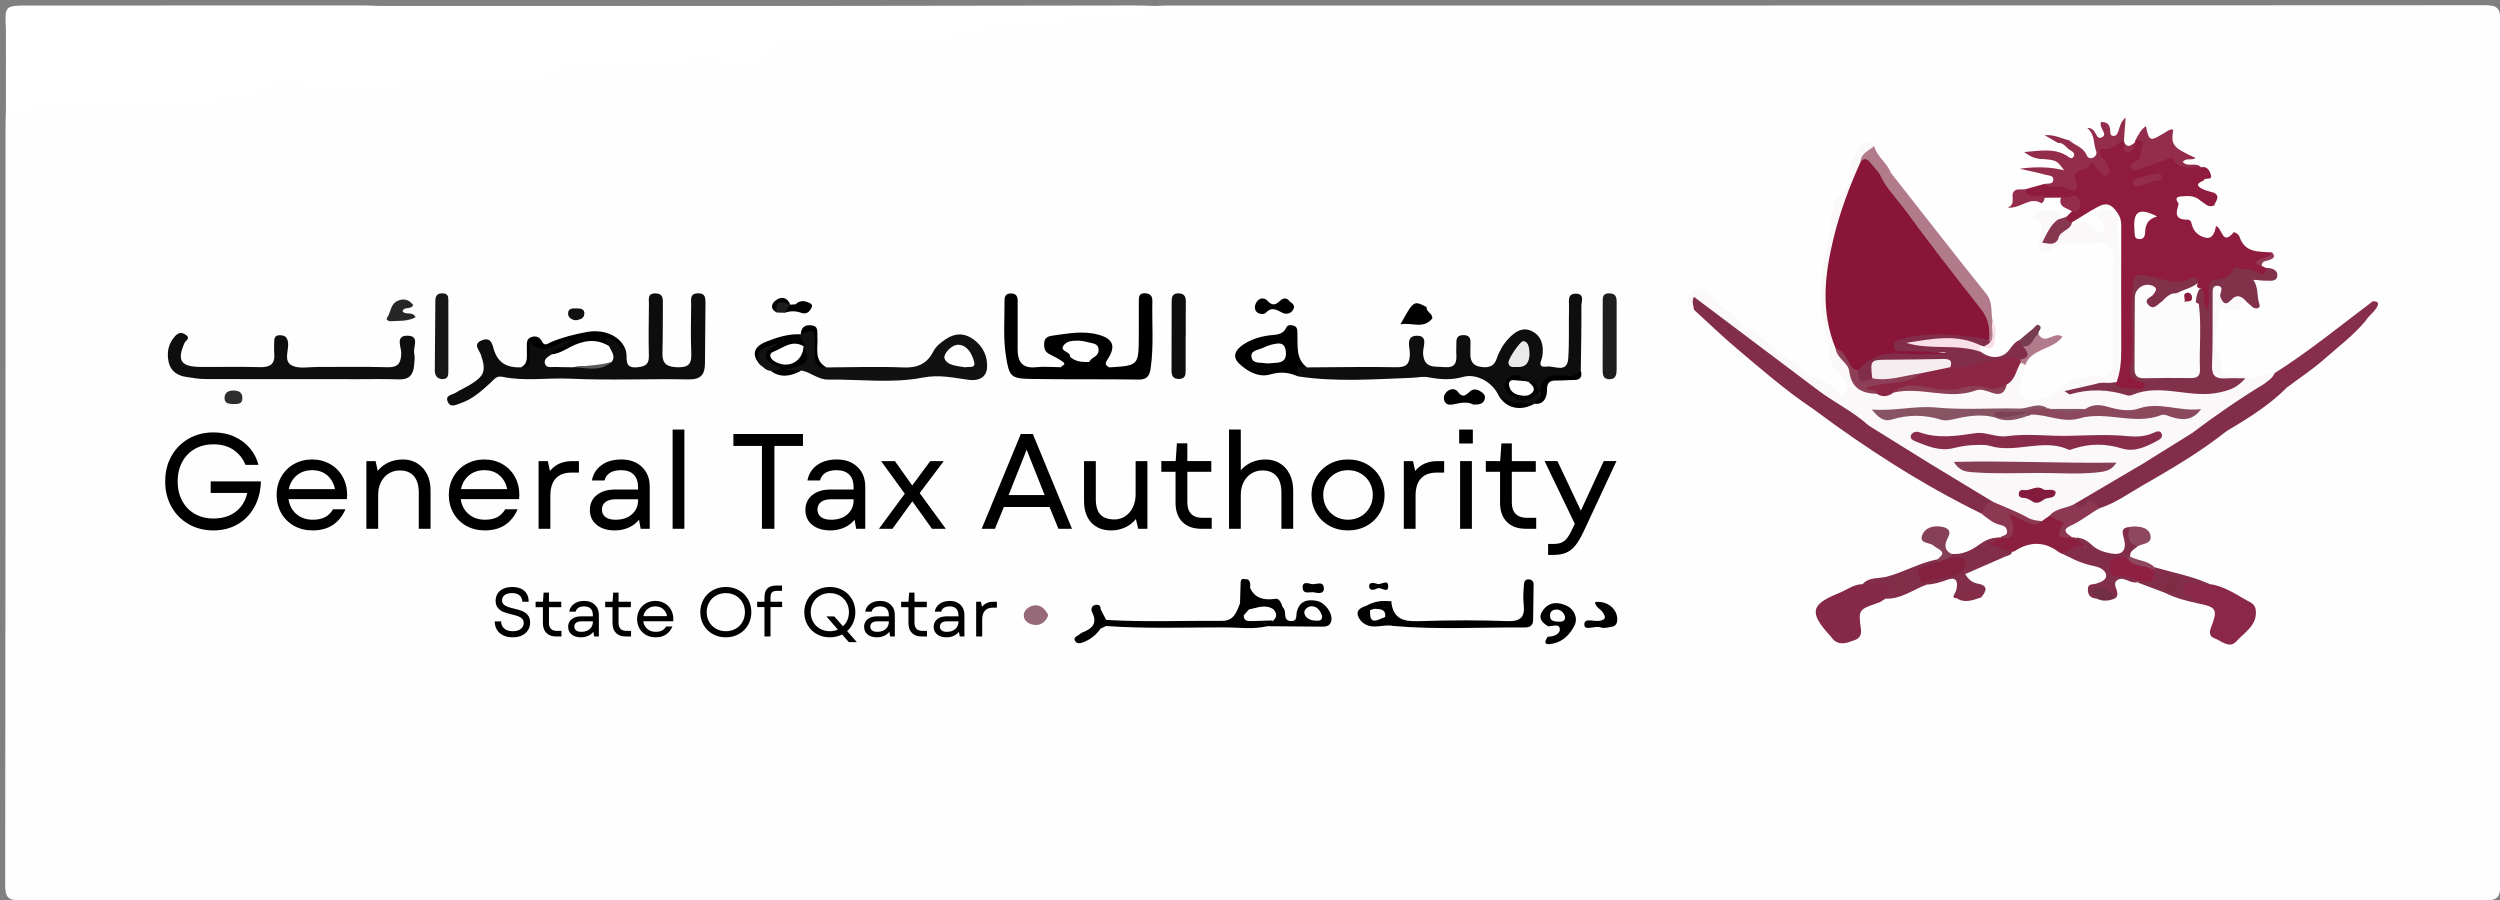 <?xml version="1.0" encoding="utf-8"?>
<!-- Generator: Adobe Illustrator 16.0.2, SVG Export Plug-In . SVG Version: 6.00 Build 0)  -->
<!DOCTYPE svg PUBLIC "-//W3C//DTD SVG 1.1//EN" "http://www.w3.org/Graphics/SVG/1.1/DTD/svg11.dtd">
<svg version="1.1" id="Layer_1" xmlns="http://www.w3.org/2000/svg" xmlns:xlink="http://www.w3.org/1999/xlink" x="0px" y="0px"
	 width="683.25px" height="246px" viewBox="0 0 683.25 246" enable-background="new 0 0 683.25 246" xml:space="preserve">
<rect x="0" y="0" width="683.25" height="246" fill="#808080" stroke="none"/>
<path display="none" fill-rule="evenodd" clip-rule="evenodd" d="M342.375,0.75c112.75,0,225.5,0.013,338.25-0.07
	c2.812-0.002,3.449,0.633,3.446,3.445c-0.089,79.875-0.087,159.75,0,239.625c0.003,2.567-0.503,3.072-3.071,3.07
	c-225.75-0.076-451.5-0.076-677.25,0c-2.567,0.001-3.075-0.502-3.072-3.07c0.087-80,0.087-160,0-240
	C0.676,1.182,1.182,0.677,3.75,0.679C116.625,0.761,229.5,0.75,342.375,0.75z"/>
<path fill-rule="evenodd" clip-rule="evenodd" fill="#FEFEFE" d="M315.75,1.624c1.123-0.038,2.245-0.109,3.367-0.109
	c119.993-0.008,239.986,0.006,359.98-0.092c3.383-0.003,4.239,0.796,4.234,4.214c-0.105,78.746-0.106,157.491,0.002,236.236
	c0.005,3.439-0.885,4.203-4.247,4.201C454.6,245.99,230.112,245.99,5.625,246.079c-3.402,0.001-4.214-0.832-4.208-4.215
	c0.111-69.121,0.087-138.242,0.097-207.363c0-1.497,0.073-2.994,0.111-4.491c0.284-0.244,0.563-0.634,0.912-0.624
	c6.28,0.183,12.023-2.954,18.337-2.81c8.616,0.198,17.24,0.047,25.86,0.051c2.622,0.001,5.248-0.086,7.829,0.557
	c0.84,0.209,1.873,0.543,2.521-0.122c2.378-2.439,5.346-2.174,8.358-2.238c2.222-0.047,4.408-0.59,6.545-1.438
	c4.687-1.858,9.46-2.062,14.131,0.159c1.408,0.669,2.862,0.822,4.37,0.825c3.873,0.01,7.747-0.041,11.619,0.02
	c2.322,0.037,4.416-0.236,6.124-2.11c1.493-1.64,3.555-1.353,5.597-1.362c10.848-0.05,21.694-0.384,32.543-0.42
	c0.872-0.002,1.784-0.189,2.484-0.739c3.721-2.924,8.07-2.962,12.493-2.903c5.871,0.078,11.744,0.001,17.615,0.026
	c3.253,0.015,6.435-0.167,9.635-1.035c3.276-0.889,6.765-0.959,9.929,0.525c3.823,1.792,6.946,0.718,9.391-2.192
	c2.787-3.316,6.187-4.338,10.305-4.069c14.734,0.958,29.391-0.553,44.067-1.459c0.998-0.062,2.076,0.036,2.958-0.398
	c6.332-3.117,13.119-2.658,19.855-2.642c1,0.003,2.091,0.143,2.968-0.278c5.295-2.541,10.802-1.339,16.209-0.861
	C308.526,4.848,312.051,3.055,315.75,1.624z"/>
<path fill-rule="evenodd" clip-rule="evenodd" fill="#FFFFFF" d="M315.75,1.624c-3.391,3.695-7.487,4.21-12.392,3.884
	c-4.747-0.315-9.536-1.519-14.564,0.794c-3.214,1.478-7.61,0.479-11.474,0.422c-3.555-0.053-6.915,0.505-10.1,2.156
	c-3.09,1.602-6.625,1.299-9.859,1.444c-6.582,0.294-13.225,0.123-19.741,1.024c-7.363,1.017-14.615-0.627-21.93-0.159
	c-2.392,0.153-4.143,0.664-5.778,2.634c-4.218,5.081-6.331,5.448-12.536,3.159c-2.658-0.98-5.729-1.136-8.094-0.228
	c-4.313,1.658-8.602,1.136-12.912,1.216c-6.368,0.119-12.738,0.051-19.108,0.021c-2.7-0.013-5.247,0.361-7.141,2.521
	c-1.144,1.305-2.614,1.248-4.126,1.245c-6.12-0.017-12.241,0.088-18.358-0.035c-5.308-0.108-10.593,1.732-15.93,0.077
	c-1.272-0.395-2.725,0.234-3.149,1.477c-0.813,2.379-2.536,2.276-4.459,2.244c-3.87-0.064-7.745,0.052-11.614-0.042
	c-2.869-0.069-5.48-0.247-8.402-1.666c-3.16-1.534-7.685-1.569-11.224,0.319c-3.342,1.782-6.76,2.332-10.283,1.752
	c-1.813-0.299-3.01-0.039-3.765,1.415c-1.08,2.078-2.453,2.229-4.265,1.111c-1.242-0.765-2.631-0.66-4.004-0.66
	c-10.991,0.003-21.981-0.005-32.972,0.013c-0.989,0.001-2.239-0.196-2.923,0.306c-4.042,2.961-8.642,1.629-13.022,1.942
	c0-3.258,0-6.516,0-9.773c0.974-1.951,2.843-1.896,4.554-1.845c12.367,0.372,24.695-1.061,36.953-1.943
	c12.78-0.919,25.657-0.478,38.374-2.39c3.826-0.575,7.729-0.185,11.596-0.206c4.609-0.026,9.073-0.33,13.644-1.605
	c4.719-1.317,9.858-1.119,14.75-2.101c7.509-1.506,15.134-0.416,22.661-0.945c6.794-0.478,13.592-1.431,20.381-2.212
	c5.8-0.668,11.615-1.418,17.354-2.305c11.776-1.819,23.648-0.814,35.414-2.056c1.153-0.122,2.165-0.545,3.187-1.005
	c29.889-0.045,59.777-0.093,89.665-0.128C312.021,1.493,313.886,1.579,315.75,1.624z"/>
<path fill-rule="evenodd" clip-rule="evenodd" fill="#FFFFFF" d="M103.496,1.625c24.496,0,48.992,0,73.488,0
	c-0.582,2.455-2.669,2.367-4.464,2.456c-7.729,0.381-15.184,2.527-22.828,3.438c-0.74,0.088-1.479,0.357-2.22,0.304
	c-10.505-0.769-20.89,1.033-31.299,1.777c-9.958,0.711-19.911,1.031-29.862,1.568c-5.403,0.292-10.748,1.898-16.205,2.543
	c-3.337,0.395-6.643,0.838-10.014,0.982c-12.676,0.542-25.321,1.726-38.01,2.012c-6.819,0.153-13.649,0.755-20.459-0.202
	c0-2.748,0-5.496,0.001-8.244c5.026-0.764,10.189-0.228,15.153-1.215c10.11-2.011,20.381-0.869,30.522-1.97
	c1.492-0.163,2.989-0.29,4.481-0.205c10.891,0.621,21.604-1.58,32.423-2.007c4.836-0.191,9.645-0.984,14.505-0.63
	C100.333,2.353,101.95,2.217,103.496,1.625z"/>
<path fill-rule="evenodd" clip-rule="evenodd" fill="#FFFFFF" d="M1.624,16.504c1.789-0.587,3.607-0.827,5.505-0.771
	c12.334,0.36,24.72-0.133,36.942-1.08c11.059-0.858,22.431-0.102,33.166-2.909c8.943-2.338,17.912-0.82,26.647-2.23
	c8.727-1.409,17.672,0.063,26.221-2.64c1.254-0.397,2.743-0.246,4.096-0.101c8.614,0.926,17.107-0.743,25.532-1.807
	c4.845-0.612,9.606-2.182,14.629-2.072c0.864,0.019,1.747-0.824,2.621-1.27c14.502,0,29.005,0,43.508-0.001
	c-0.841,1.358-1.966,1.989-3.652,2.175c-7.829,0.867-15.745,0.061-23.505,0.893c-6.438,0.689-12.991,0.735-19.369,2.535
	c-3.861,1.09-8.167,1.192-12.117,1.385c-9.865,0.481-19.573,3.095-29.697,1.486c-4.274-0.679-9.242,0.897-13.837,1.719
	c-2.455,0.439-4.845,1.085-7.358,0.929c-2.288-0.142-4.471,0.09-6.469,1.374c-1.067,0.686-2.282,0.952-3.578,0.886
	c-16.47-0.833-32.873,1.081-49.276,1.811c-15.956,0.71-31.916,2.122-47.906,2.728c-0.709,0.027-1.403,0.452-2.104,0.692
	C1.624,18.992,1.624,17.747,1.624,16.504z"/>
<path fill-rule="evenodd" clip-rule="evenodd" fill="#FFFFFF" d="M103.496,1.625c-0.835,0.813-1.851,1.409-2.994,1.337
	c-8.438-0.536-16.774,0.989-25.094,1.745C59.163,6.18,42.889,6.049,26.664,7.036C20.208,7.428,13.627,8.178,7.129,8.991
	C5.243,9.228,3.417,8.823,1.625,8.26C1.257,1.501,1.257,1.507,7.916,1.507c30.489-0.003,60.978-0.013,91.467-0.011
	C100.754,1.496,102.125,1.581,103.496,1.625z"/>
<path fill-rule="evenodd" clip-rule="evenodd" fill="#FBF8F9" d="M462.979,84.664c-1.826-1.271-2.585-3.101-0.838-4.615
	c1.661-1.44,4.154-1.797,5.521,0.524c2.26,3.84,7.139,5.07,8.894,9.311c5.921,0.665,7.945,7.418,13.521,8.66
	c0.919,0.205,1.149,1.247,1.568,1.999c0.422,0.758,0.699,1.866,1.6,1.958c3.886,0.396,6.734,2.396,9.512,5.025
	c1.429,1.353,2.081-0.41,1.943-1.786c-0.182-1.822-1.371-3.23-2.587-4.409c-1.678-1.626-2.3-3.478-2.042-5.681
	c0.092-0.786-0.041-1.451-0.303-2.166c-3.768-10.289-1.956-20.495,0.627-30.642c0.306-1.2-0.254-2.262,0.022-3.213
	c0.659-2.265,0.228-4.893,2.8-6.594c1.44-0.953,2.267-3.198,2.145-4.961c-0.209-3.016,1.307-5.104,2.631-7.485
	c1.283-2.309,2.479-2.409,4.21-0.709c-0.51,2.047-2.821,3.005-3.12,5.184c-2.68,6.728-5.292,13.476-7.071,20.503
	c-2.456,9.7-3.354,19.397,0.43,29.008c1.125,3.79,4.338,6.42,5.563,10.241c0.623,1.94,3.211,1.333,4.944,1.778
	c1.637,0.554,3.235,0.138,4.838-0.208c4.201-0.993,8.349-0.772,12.499,0.383c1.438,0.401,2.942,0.188,4.427-0.156
	c3.15-0.729,6.314-1.409,9.548-0.323c1.301,0.437,2.466,0.215,3.169-1.141c1.929-1.741,2.516-4.409,4.304-6.249
	c0.889-0.323,1.398,0.13,1.771,0.864c-0.469,2.021-1.033,4.025-1.38,6.066c-0.43,2.521,1.563,4.158,4.011,3.505
	c2.455-0.655,4.961-0.981,6.87-3.044c2.95-3.188,7.058-3.348,10.994-3.48c2.564-0.087,3.549-0.966,3.525-3.552
	c-0.088-9.612-0.108-19.226,0.006-28.838c0.038-3.241-1.92-4.462-4.416-4.101c-4.123,0.597-8.429-0.815-12.452,1.943
	c-2.513,1.722-4.038-0.269-3.168-4.106c0.45-1.983,1.481-4.076-1.925-4.248c-0.096-0.431,0.012-0.805,0.32-1.121
	c1.642-1.352,3.576-1.383,5.527-1.118c1.101,0.149,2.245,0.453,1.817,2.045c-0.942,1.903-2.983,3.204-3.194,5.587
	c1.375,0.44,2.041-0.718,2.998-1.127c1.002-0.754,2.126-1.328,3.078-2.129c2.157-1.814,4.109-2.216,5.957,0.458
	c0.627,0.907,1.618,1.839,2.786,0.787c0.786-0.708,0.2-1.591-0.237-2.367c-0.535-0.949-2.45-1.447-1.167-3.003
	c0.832-1.01,2.037-0.706,3.143-0.428c1.509,0.379,2.656,1.366,2.334,2.896c-0.69,3.281,0.421,6.421,0.384,9.646
	c-0.112,9.474-0.026,18.949-0.045,28.424c-0.013,5.872-0.271,6.151-6.112,7.172c-1.634-0.048-3.098,0.673-4.647,0.861
	c13.905-0.86,27.914,0.664,41.786-1.335c-0.984-0.848-2.074-0.592-3.101-0.734c-2.146-0.297-3.498-1.452-3.589-3.622
	c-0.28-6.719-0.243-13.443,0.014-20.163c0.054-1.411,0.587-2.858,2.289-2.935c1.657-0.074,1.927,1.252,1.957,2.591
	c-0.097,2.014,0.828,1.881,2.197,1.108c1.278-0.722,2.551-1.127,2.797,1.046c-0.222,2.25-1.69,2.698-3.524,2.219
	c-1.492-0.39-2.589-0.066-2.818,1.434c-0.527,3.455-2.605,7.067-0.185,10.38c1.479,2.022-0.725,6.54,4.023,6.217
	c2.79-0.19,5.6,1.199,8.389-0.265c0.82-0.432,1.926-0.318,2.901-0.456c0.561,2.235-1.334,2.755-2.591,3.723
	c-5.516,3.557-10.958,7.223-16.308,11.025c-1.11,0.789-2.119,1.72-3.345,2.344c-4.568,2.645-8.759,5.901-13.479,8.297
	c-5.965,4.167-12.488,7.385-18.729,11.082c-2.12,1.161-4.547,1.682-6.534,3.126c-0.855,0.695-1.711,1.392-2.825,1.643
	c-2.769,0.58-4.592-1.555-6.865-2.401c-2.21-0.822-4.279-1.977-6.477-2.835c-5.952-3.304-11.841-6.718-17.439-10.608
	c-5.87-2.998-11.134-6.968-16.731-10.404c-4.322-3.798-9.884-5.843-14.033-9.884c-10.162-7.413-20.372-14.763-30.256-22.547
	C464.93,83.667,463.915,82.541,462.979,84.664z"/>
<path fill-rule="evenodd" clip-rule="evenodd" fill="#0D0D0D" d="M171.078,95.979c0.524,1.828-0.793,4.822,3.167,4.386
	c2.124-0.232,3.146-0.77,3.089-3.1c-0.118-4.737-0.033-9.48,0.017-14.221c0.014-1.272-0.466-2.901,1.821-2.859
	c2.078,0.039,2.002,1.421,1.992,2.838c-0.032,4.491,0.003,8.983-0.118,13.473c-0.086,3.205,1.54,3.859,4.423,3.877
	c2.942,0.019,3.558-1.182,3.455-3.806c-0.175-4.484-0.089-8.979-0.033-13.469c0.015-1.257-0.413-2.875,1.82-2.937
	c2.065-0.057,2.109,1.208,2.093,2.686c-0.06,5.488-0.093,10.978-0.136,16.468c-0.023,2.971-1.058,4.442-4.488,4.377
	c-10.791-0.209-21.605,0.305-32.377-0.196c-6.186-0.287-12.407,0.773-18.537-0.52c-1.585-0.334-2.258,0.766-3.133,1.563
	c-2.483,2.264-4.941,4.563-8.216,5.645c-1.225,0.404-2.813,1.403-3.568-0.437c-0.729-1.777,1.223-1.807,2.161-2.395
	c1.263-0.793,2.639-1.404,3.916-2.176c4.048-2.445,4.476-3.884,2.994-8.238c-0.424-1.245-2.341-2.956,0.38-3.977
	c2.454-0.922,2.784,1.271,3.185,2.599c1.144,3.781,3.771,4.964,7.365,4.841c2.675-0.26,2.005-2.291,2.028-3.905
	c0.058-4.052,0.085-4.137,3.439-2.273c1.106,0.615,1.84,0.148,2.759-0.11c1.429-0.4,2.706-1.229,4.179-1.482
	c0.716-0.124,1.564-0.313,1.887,0.599c0.257,0.727-0.456,1.036-0.92,1.402c-1.269,1.001-2.898,1.398-4.121,2.464
	c-1.244,1.217-1.842,2.275,0.669,2.442c1.597,0.106,3.197,0.008,4.798-0.026c2.954-0.296,6.025,0.721,8.85-0.83
	c1.276-1.496,0.144-2.751-0.415-4.061c-0.302-0.782-1.083-1.609-0.334-2.394c0.694-0.728,1.571-0.269,2.405,0.063
	C169.331,92.99,170.15,94.522,171.078,95.979z"/>
<path fill-rule="evenodd" clip-rule="evenodd" fill="#0E0E0E" d="M357.19,100.411c8.119-0.04,16.24-0.207,24.355-0.049
	c2.814,0.055,3.696-0.84,3.77-3.57c0.048-1.809-1.313-5.045,1.979-5.035c3.173,0.011,1.539,3.129,1.626,4.768
	c0.228,4.293,3.181,3.57,5.892,3.81c2.931,0.259,3.357-1.308,3.2-3.625c-0.068-0.994,0.047-2,0.017-2.997
	c-0.041-1.329,0.362-2.126,1.887-2.131c1.466-0.004,2.025,0.659,1.968,2.048c-0.041,0.998,0,1.999-0.03,2.998
	c-0.056,1.833,0.561,3.218,2.519,3.579c1.965,0.36,3.806,0.255,4.606-2.042c0.705-2.024,1.699-3.873,3.151-5.458
	c1.787-1.947,3.909-3.522,6.565-2.185c2.647,1.332,3.25,3.957,2.847,6.766c-0.186,1.286-1.666,3.246,1.245,2.891
	c2.071-0.253,5.547,1.97,5.821-2.302c0.305-4.729,0.098-9.49,0.206-14.236c0.031-1.368-0.506-3.375,1.825-3.376
	c2.562-0.001,1.546,2.163,1.556,3.388c0.044,5.866-0.093,11.735-0.165,17.604c-0.883,2.81-3.409,2.255-5.268,2.135
	c-2.988-0.193-4.696,0.713-5.127,3.723c-1.972,0.557-2.511-1.746-4.063-2.029c-0.323-0.13-0.634-0.289-0.939-0.455
	c-1.192-0.721-2.448-1.392-3.75-0.399c-0.678,0.518-0.452,1.38-0.045,2.032c0.917,1.466,2.219,2.311,4.011,2.076
	c1.325-0.174,2.323-1.482,3.813-1.145c2.787,2.422-0.824,2.144-1.337,3.174l0.024-0.012c-3.694,0.95-7.139,0.863-9.83-2.36
	c-1.678-3.564-5.99-6.012-9.669-4.983c-3.224,0.901-6.313,0.718-9.473,0.094c-1.497-0.295-2.953,0.094-4.421,0.147
	c-10.406,0.382-20.828,1.207-31.211-0.393c-0.955-0.786-1.314-1.69-0.407-2.722C355.383,98.95,356.244,100.252,357.19,100.411z"/>
<path fill-rule="evenodd" clip-rule="evenodd" fill="#82314A" d="M606.789,81.007c-0.164-1.032,1.308-2.804-0.852-2.896
	c-1.453-0.062-1.212,1.597-1.22,2.679c-0.046,6.349,0.092,12.705-0.17,19.044c-0.122,2.945,1.048,3.742,3.652,3.577
	c1.558-0.099,3.126-0.018,5.467-0.018c-2.323,2.642-4.346,3.245-7.052,3.854c-7.967,1.792-15.978-2.605-23.787,0.65
	c-0.438,0.184-1.03,0.295-1.459,0.156c-5.192-1.688-10.394-1.817-15.644-0.281c-0.211,0.062-0.55-0.312-1.492-0.887
	c3.275-0.747,5.945-1.356,8.614-1.965c1.596-0.63,3.302-0.018,4.912-0.437c1.946-0.243,3.664,1.74,5.988,0.417
	c-2.533-1.439-2.663-3.648-2.266-6.164c0.997-6.302-0.638-12.637,0.25-18.988c0.739-5.292,1.297-6.035,6.614-5.054
	c3.417,0.63,6.734,1.67,10.279,0.543c1.181-0.375,2.608-0.092,2.396,1.837c-1.692,1.535-3.947,1.967-5.914,2.964
	c-1.587,0.804-2.989,1.72-3.978,3.214c-1.162,1.083-2.454,1.901-3.993,0.852c-1.895-1.291-0.497-2.849,0.144-4.488
	c-2.228-0.245-2.601,1.053-2.632,2.424c-0.138,5.856-0.148,11.716,0,17.573c0.046,1.817,1.068,2.701,2.849,2.76
	c3.24,0.108,6.48,0.06,9.722,0.026c2.17-0.021,3.19-1.133,3.175-3.256c-0.04-5.232,0.306-10.47-0.273-15.693
	c-0.047-1.606,0.188-3.15,1.048-4.543c1.946-0.712,1.54,0.888,1.846,1.875c-0.24-3.028,0.375-5.427,4.023-5.622
	c0.372-0.02,0.874-0.036,1.039-0.33c2.329-4.14,5.687-2.263,8.8-1.47c0.902,0.23,1.67,0.314,2.477-0.134
	c1.624,0.001,3.309,0.573,3.014,2.316c-0.269,1.577-2.132,1.129-3.485,1.157c-1.111,0.024-2.195-0.272-3.055-0.192
	c1.479,1.95,0.905,4.543,1.704,6.742c0.324,0.89-0.788,1.373-1.79,0.771c-0.533-0.471-1.067-0.941-1.602-1.412
	c-1.366-1.534-2.643-2.53-4.539-0.471C608.112,83.753,607.299,82.475,606.789,81.007z"/>
<path fill-rule="evenodd" clip-rule="evenodd" fill="#0E0E0E" d="M95.632,103.619c-13.191,0-26.382,0.022-39.573-0.026
	c-1.729-0.006-3.463-0.318-5.182-0.577c-2.41-0.364-4.263-1.622-4.786-4.061c-0.536-2.501-0.153-4.937,1.654-6.972
	c0.853-0.96,1.716-1.336,2.923-0.558c1.584,1.021,0.062,1.595-0.266,2.348c-2.099,4.812-0.968,6.478,4.5,6.514
	c5.366,0.036,10.735-0.1,16.097,0.052c2.84,0.081,4.244-0.84,3.952-3.819c-0.097-0.989-0.002-1.995-0.02-2.993
	c-0.02-1.132,0.233-1.967,1.636-1.913c1.308,0.05,1.941,0.504,2.15,1.96c0.313,2.193-1.435,5.206,1.262,6.407
	c1.89,0.842,4.414,0.305,6.655,0.312c6.365,0.021,12.733-0.133,19.091,0.067c2.964,0.094,3.852-0.891,3.94-3.812
	c0.049-1.609-1.82-4.991,1.923-4.797c3.179,0.164,1.244,3.138,1.618,4.825c0.236,1.064,0.07,2.241-0.038,3.355
	c-0.234,2.425-1.284,3.843-4.061,3.75c-4.487-0.152-8.983-0.041-13.476-0.041C95.632,103.633,95.632,103.625,95.632,103.619z"/>
<path fill-rule="evenodd" clip-rule="evenodd" d="M303.231,100.4c7.967-0.489,7.97-0.489,8-8.716
	c0.011-3.117-0.004-6.234,0.011-9.351c0.006-1.151-0.008-2.271,1.722-2.183c1.463,0.074,2.003,0.849,1.975,2.142
	c-0.133,6.1,0.408,12.218-0.454,18.298c-0.263,1.856-0.825,3.183-3.252,3.146c-9.804-0.148-19.612-0.006-29.416-0.168
	c-5.534-0.092-5.985-0.631-6.873-6.105c-0.823-5.07-0.367-10.186-0.41-15.283c-0.009-1.099,0.272-1.936,1.643-1.98
	c1.504-0.047,1.954,0.727,1.949,2.071c-0.015,4.363,0.024,8.726-0.003,13.088c-0.021,3.431,1.168,5.421,5.067,4.996
	c2.213-0.241,4.478-0.011,6.719,0.008c0.847-0.175,1.706-0.374,1.258-1.557c-0.636-1.679,0.356-1.779,1.583-1.699
	c1.708,0.653,3.495,0.919,5.303,1.092C299.922,98.597,301.243,100.282,303.231,100.4z"/>
<path fill-rule="evenodd" clip-rule="evenodd" fill="#111111" d="M225.899,100.418c6.994-0.03,13.997-0.294,20.977,0.004
	c3.842,0.164,6.473-0.983,8.188-4.346c0.767-1.504,2.078-2.475,3.416-3.387c2.551-1.737,5.141-1.729,7.637,0.103
	c2.584,1.895,3.841,4.679,3.64,7.692c-0.174,2.604-2.199,3.676-4.899,3.337c-4.208-0.529-8.008-1.533-12.749-0.61
	c-8.309,1.617-17.155,0.422-25.774,0.53c-2.787,0.035-4.737-2.032-7.293-2.47c-1.5,0.302-3.018,1.038-4.863-0.19
	c1.503-2.299,6.581-1.111,5.25-5.525c-0.124-0.296-0.237-0.598-0.361-0.894c-0.518-1.077-1.656-2.131-0.169-3.31l-0.051,0.049
	c0.928-1.045,2.06-2.089,3.462-1.546c1.484,0.575,0.663,2.167,0.775,3.307c0.121,1.222,0.126,2.475,0.005,3.697
	C222.88,99.007,223.877,100.089,225.899,100.418z"/>
<path fill-rule="evenodd" clip-rule="evenodd" fill="#822E4B" d="M496.531,106.399c4.594,3.511,9.887,6.02,14.208,9.922
	c0.382,0.41,0.483,0.879,0.108,1.314c-0.435,0.504-1.016,0.584-1.427,0.425c3.489,2.983,8.026,4.689,11.928,7.404
	c1.915,1.333,3.823,1.715,6.009,1.19c5.777,3.503,11.555,7.005,17.332,10.508c0.575,1.05-1.868-0.474-1.023,1.29
	c0.438,0.916-1.113,1.611-2.202,1.883c-16.243-7.968-31.379-17.714-45.855-28.52c0.08-0.364,0.092-0.776-0.156-1.027
	C493.401,108.719,493.175,107.127,496.531,106.399z"/>
<path fill-rule="evenodd" clip-rule="evenodd" fill="#822E4B" d="M496.531,106.399c0.334,0.649,0.668,1.297,0.994,1.931
	c-1.263,1.243-1.715-1.187-2.844-0.581c-0.462,1.137,0.519,1.568,1.121,2.048c1.084,0.86,1.927,1.534-0.194,2.019
	c-7.492-5-14.265-10.917-21.127-16.708c-3.956-3.337-7.676-6.954-11.502-10.444c-0.106-1.088-0.715-2.153-0.037-3.555
	C474.174,89.565,485.353,97.982,496.531,106.399z"/>
<path fill-rule="evenodd" clip-rule="evenodd" fill="#862948" d="M515.314,163.607c-0.644,0.38-1.244,0.879-1.936,1.118
	c-5.449,1.884-5.52,1.878-4.779,7.283c0.217,1.589-0.475,2.491-1.689,2.92c-1.832,0.646-3.774,1.6-5.662,0.077
	c-0.38-0.305-0.625-0.77-0.961-1.134c-6.01-6.488-5.398-8.688,2.245-11.764c2.167-0.872,4.063-2.43,6.544-2.469
	c1.557-0.249,3.014-1.165,4.649-0.829c1.246,0.257,2.865-0.143,3.427,1.564C517.717,162.086,516.283,162.73,515.314,163.607z"/>
<path fill-rule="evenodd" clip-rule="evenodd" fill="#8B2748" d="M603.894,159.634c4.295,0.572,7.688,3.177,11.366,5.117
	c0.57,0.302,1.121,1.121,1.215,1.769c0.619,4.304-3.029,6.275-5.313,8.792c-1.884,2.076-4.102-0.211-6.061-0.924
	c-1.189-0.434-1.358-1.501-0.867-2.786c1.936-5.066,1.611-5.63-3.475-6.691c-1.125-0.539-2.192-1.186-3.339-1.693
	c-1.367-0.605-1.717-1.725-1.237-3.105c0.428-1.232,1.256-1.674,2.601-1.565C600.548,158.688,602.193,159.266,603.894,159.634z"/>
<path fill-rule="evenodd" clip-rule="evenodd" fill="#B27B8C" d="M516.772,47.225c8.674,11.038,17.284,22.125,26.071,33.073
	c1.892,2.358,1.198,4.983,1.742,7.473c0.38,2.02,0.613,4.036-0.152,6.024c-0.405,0.176-0.747,0.09-1.021-0.255
	c-0.044-5.791-3.769-9.682-7.021-13.889c-7.286-9.425-14.178-19.151-21.584-28.487c-0.823-1.038-1.796-2.131-1.336-3.684
	C514.525,46.82,515.756,48.403,516.772,47.225z"/>
<path fill-rule="evenodd" clip-rule="evenodd" fill="#822E4B" d="M543.636,92.859c0.045,0.3,0.089,0.6,0.134,0.899
	c-0.256,0.708-0.728,1.059-1.502,0.911c-0.257-0.058-0.513-0.116-0.77-0.175c-5.529-0.457-11.014-1.804-16.057-0.828
	c3.15-0.063,6.814,0.717,10.563,0.361c1.968-0.187,3.934,0.582,5.394,2.149c2.599,2.015,5.854,1.86,7.666-0.482
	c0.839-1.083,1.549-2.238,2.888-2.774c0.721,0.312,1.17,0.92,1.651,1.496c1.561,2.988,1.394,3.407-1.702,4.276
	c-4.473,0.506-8.9,1.219-13.254,2.411c-1.904,0.521-3.889,0.727-5.68-0.538c-0.177-0.173-0.317-0.478-0.516-0.525
	c-6.118-1.453-12.296-0.85-18.434-0.288c-1.716,0.157-1.315,2.482-2.088,3.708c-0.89,1.088-1.817,2.246-3.395,1.256
	c-1.456-0.914-1.758-2.312-1.226-3.914c2.843-3.622,5.938-5.941,11.143-4.587c3.272,0.852,6.929,0.114,10.41,0.195
	c1.161,0.027,2.44-0.466,2.946-0.045c-3.439-0.006-7.436,0.035-11.43-0.022c-1.375-0.02-3.244,0.598-3.438-1.723
	c-0.158-1.904,1.275-2.613,2.762-2.991c7.364-1.868,14.75-1.738,22.128-0.046C542.586,91.759,543.099,92.342,543.636,92.859z"/>
<path fill-rule="evenodd" clip-rule="evenodd" fill="#862E4B" d="M618.74,104.952c1.089-0.875,2.365-1.566,2.908-2.974
	c9.389-5.933,17.974-12.967,26.824-19.637c2.009-0.054,1.581,1.044,0.872,2.047c-0.839,1.187-2.074,2.056-2.849,3.314
	c-3.268,3.939-7.367,6.999-11.164,10.357c-3.225,2.852-6.857,5.241-10.31,7.835c-0.91,0.133-1.479,0.799-2.152,1.328
	c-0.806,0.632-1.437,2.147-2.661,1.365C619.046,107.846,617.843,106.715,618.74,104.952z"/>
<path fill-rule="evenodd" clip-rule="evenodd" fill="#822E4B" d="M566.775,137.844c6.305-3.713,12.61-7.426,18.916-11.139
	c2.764-0.099,1.414,1.154,1.038,1.841c5.238-3.748,11.901-6.101,17.14-10.708c0.486-0.255,0.985-0.474,1.507-0.65
	c0.361-0.119,0.73-0.18,1.108-0.2c0.785,0.016,1.525,0.134,1.993,0.871c-7.155,5.675-14.984,10.274-22.896,14.806
	c-3.86,2.211-7.453,4.856-11.75,6.23c-1.261-0.048-2.371-1.232-3.843,0.199C569.064,139.993,567.398,139.473,566.775,137.844z"/>
<path fill-rule="evenodd" clip-rule="evenodd" d="M357.19,100.411c-1.72-0.085-3.628-0.36-2.444,2.45
	c-2.473-1.073-4.758-1.367-7.602-0.525c-3.017,0.894-6.121-0.709-8.452-2.928c-2.196-2.09-0.813-3.959,1.047-5.213
	c2.063-1.393,4.478-2.156,6.979-2.52c1.794-0.261,3.812,0.041,4.812-2.132c0.368-0.798,1.287-0.773,1.993-0.557
	c1.266,0.387,1.011,1.565,1.056,2.514C354.729,94.686,354.113,98.085,357.19,100.411z"/>
<path fill-rule="evenodd" clip-rule="evenodd" fill="#8B1F40" d="M558.008,142.426c0.71-0.492,1.421-0.984,2.132-1.477
	c3.812,0.04,4.407,0.526,3.833,3.598c-0.42,2.248,1.384,1.864,2.468,2.375c0.196-0.113,0.388-0.105,0.575,0.023
	c0.408,0.531,1.117,0.401,1.611,0.731c0.48,0.321,1.271,0.392,1.333,1.076c0.085,0.938-0.814,1.052-1.437,1.349
	c-1.93,0.92-3.823,2.238-6.027,0.652l0.001,0.001c-3.991-2.915-7.998-2.717-12.015-0.054c-0.206,0.055-0.414,0.098-0.624,0.128
	c-2.777,1.136-4.819-0.571-6.983-1.806c0.361-1.656,2.367-0.926,3.057-2.107c0.23-0.099,0.458-0.094,0.684,0.014
	c3.315-0.016,2.867-1.992,2.207-4.15c-0.266-0.867-1.279-1.893-0.225-2.656c0.858-0.623,1.822,0.294,2.74,0.564
	C553.541,141.339,555.225,144.018,558.008,142.426z"/>
<path fill-rule="evenodd" clip-rule="evenodd" d="M380.22,164.301c0.546,5.795,4.537,5.559,8.889,5.424
	c7.609-0.234,15.238-0.261,22.844,0.027c3.767,0.143,4.883-1.216,4.459-4.717c-0.209-1.718-0.019-3.49,0.069-5.234
	c0.039-0.763,0.314-1.5,1.31-1.46c0.912,0.036,1.35,0.621,1.345,1.46c-0.021,3.244-0.09,6.487-0.136,9.73
	c-0.021,1.484-1.039,1.965-2.236,1.956c-11.947-0.088-23.904,0.642-35.84-0.405C379.324,168.963,378.589,166.755,380.22,164.301z"/>
<path fill-rule="evenodd" clip-rule="evenodd" fill="#822E4B" d="M562.496,150.754c2.687,1.148,4.175-2.532,7.596-1.15
	c-1.51-1.305-2.293-1.98-3.076-2.658c1.863-0.117,3.369,0.762,4.625,1.95c1.527,1.448,3.418,2.02,5.334,2.369
	c2.98,0.546,4.231-0.79,3.568-3.782c-0.363-1.636-1.235-3.212,1.446-3.462c0.985,1.647,1.282,3.593,2.266,5.241
	c-0.819,0.864-2.3,1.25-2.077,2.869c-0.183,0.309-0.437,0.543-0.756,0.703c-0.796,0.34-1.688,0.255-2.496,0.527
	c-0.97,0.328-1.188,1.13-1.18,2.047c0.012,1.255,0.883,1.235,1.783,1.254c1.728,0.036,3.422,0.213,4.724,1.563
	c0.161,0.35,0.1,0.654-0.183,0.914c-1.898,0.452-3.675-1.74-5.383-0.621c-1.841,1.206,1.075,3.368-0.468,4.913
	c-0.917-0.576-2.002-0.778-2.937-1.306c-1.71-0.963-1.932,0.376-2.329,1.465c-1.723-0.063-2.392-1.088-2.337-2.67
	c0.051-1.477,1.294-1.112,2.182-1.384c1.276-0.39,3.014-1.001,2.794-2.407c-0.26-1.67-2.307-2.244-3.738-2.532
	C568.449,153.912,565.512,152.28,562.496,150.754z"/>
<path fill-rule="evenodd" clip-rule="evenodd" fill="#822E4B" d="M608.478,117.858c-0.846-0.062-1.692-0.122-2.538-0.184
	c-0.078-1.385,1.563-1.249,1.918-2.211c-0.789,0.801-1.967,1.2-2.585,2.25c-0.251,0.263-0.503,0.527-0.754,0.791
	c-1.255-0.635-1.989,0.404-2.915,0.879c-1.195,0.615-2.297,0.834-2.48-1.041c6.322-4.781,12.838-9.281,19.617-13.391
	c-0.05,1.527,1.854,1.866,1.676,3.394c1.926-0.567,2.488-2.938,4.606-2.451C620.16,110.785,614.354,114.371,608.478,117.858z"/>
<path fill-rule="evenodd" clip-rule="evenodd" d="M346.33,171.142c-3.938,0.935-7.936,0.318-11.892,0.319
	c-10.712,0.006-21.433,0.393-32.137-0.372c-0.552-0.556-0.47-1.112,0-1.668c10.57,0.628,21.149,0.187,31.724,0.254
	c3.215,0.021,3.966-2.462,4.872-4.789c1.037,0.606,0.978,1.899,1.707,2.694c2.118,1.783,4.966,0.206,7.171,1.558
	c0.194,3.21-2.289,0.341-2.722,1.647C345.181,170.871,346.018,170.359,346.33,171.142z"/>
<path fill-rule="evenodd" clip-rule="evenodd" d="M303.231,100.4c-2.208,0.82-3.783-0.785-5.6-1.461
	c-0.111-1.589,2.484-3.637-0.915-4.675c-3.05-0.931-4.415,0.029-4.273,3.244c-0.432,0.104-1.18,0.188-0.821,0.771
	c1.552,2.517-0.077,2.273-1.714,2.085c0.293-0.479,1.719-0.678,0.499-1.534c-1.111-0.779-2.327-1.428-3.551-2.021
	c-1.372-0.664-1.575-1.771-1.471-3.104c0.112-1.423,1.033-1.809,2.256-1.976c4.17-0.569,8.288-1.409,12.541-0.259
	c3.864,1.044,4.889,3.042,2.694,6.446C302.14,99.06,301.706,99.763,303.231,100.4z"/>
<path fill-rule="evenodd" clip-rule="evenodd" fill="#0E0E0E" d="M324.037,91.961c0,3.103-0.006,6.206,0.003,9.309
	c0.003,1.213-0.153,2.237-1.73,2.292c-1.653,0.057-2.138-0.8-2.13-2.305c0.036-6.206,0.019-12.412,0.031-18.618
	c0.002-1.301,0.088-2.525,1.92-2.468c1.699,0.053,1.979,1.059,1.957,2.482c-0.05,3.102-0.015,6.205-0.015,9.307
	C324.06,91.961,324.048,91.961,324.037,91.961z"/>
<path fill-rule="evenodd" clip-rule="evenodd" fill="#1E1E1E" d="M441.83,91.871c-0.001,2.979-0.005,5.957,0.002,8.936
	c0.003,1.459-0.146,2.888-2.061,2.841c-1.728-0.042-1.768-1.409-1.767-2.697c0.005-6.08,0.013-12.162,0.02-18.243
	c0.001-1.252-0.163-2.555,1.765-2.546c2.016,0.009,2.051,1.331,2.045,2.773C441.822,85.913,441.83,88.892,441.83,91.871z"/>
<path fill-rule="evenodd" clip-rule="evenodd" fill="#171717" d="M122.537,91.871c0.005,3.107,0.019,6.214-0.002,9.32
	c-0.007,1.117,0.063,2.43-1.563,2.416c-1.511-0.014-2.153-0.978-2.139-2.453c0.059-6.337,0.103-12.674,0.147-19.011
	c0.01-1.365,0.615-2.02,2.045-1.978c1.436,0.042,1.511,0.953,1.509,2.013C122.526,85.41,122.532,88.641,122.537,91.871z"/>
<path fill-rule="evenodd" clip-rule="evenodd" d="M346.33,171.142c-0.909-0.169-1.817-0.337-2.963-0.55
	c1.673-0.654,3.42,0.334,4.652-1.035c-0.15-1.156-0.396-2.304-0.335-3.485c0.122-0.348,0.348-0.602,0.676-0.771
	c0.756-0.295,1.416-0.062,2.042,0.364c0.244,0.398,0.604,0.769,0.711,1.2c0.275,1.116-0.253,2.715,1.593,2.858
	c1.971,0.152,1.438-1.452,1.723-2.574c0.734-2.888,2.87-3.445,5.459-2.927c2.335,0.468,4.457,3.499,3.934,5.529
	c-0.418,1.621-1.779,1.511-3,1.507C355.99,171.242,351.16,171.184,346.33,171.142z"/>
<path fill-rule="evenodd" clip-rule="evenodd" d="M219.607,94.616c2.072,3.966,1.283,5.104-5.152,6.416
	c2.065,0.108,3.326,0.174,4.587,0.24c-2.805,1.541-5.616,2.139-8.45,0.068c0.588-0.467,1.103-0.663-0.016-1.387
	c-2.289-1.482-2.69-3.333-0.488-5.03c-2.333,0.575-1.447,3.167-2.331,4.798c-2.385-2.646-1.916-4.888,1.538-6.292
	c3.056-1.243,6.222-2.23,9.605-2.076c-0.775,1.309,1.141,2.033,0.711,3.267c-2.358,0.638-4.951,0.594-6.991,2.333
	C216.146,99.024,217.661,98.503,219.607,94.616z"/>
<path fill-rule="evenodd" clip-rule="evenodd" d="M150.786,96.84c0.384-1.29,1.57-1.416,2.581-1.871
	c0.952-0.429,1.797-1.096,2.975-1.838c-3.912-0.464-7.274,4.869-11.527,0.454c0,1.537,0.008,3.074-0.002,4.611
	c-0.011,1.63-0.538,2.705-2.463,2.206c2.171-1.096,1.545-3.119,1.648-4.913c0.069-1.195-0.374-2.718,1.059-3.301
	c1.188-0.484,2.393-0.257,3.102,1.191c0.683,1.396,1.625,0.454,2.494,0.088c3.104-1.306,6.358-2.102,9.653-2.719
	c5.086-0.953,9.709,1.325,10.773,5.231c-1.836-1.108-2.842-3.466-5.364-3.641c-0.595,1.088,0.934,1.38,0.74,2.25
	c-4.667-0.737-9.015,0.218-13.169,2.38C152.524,97.364,151.589,97.434,150.786,96.84z"/>
<path fill-rule="evenodd" clip-rule="evenodd" fill="#822E4B" d="M515.314,163.607c0.151-1.175,2.033-1.983,1.087-3.23
	c-0.811-1.068-2.438-1.083-3.717-1.03c-1.19,0.049-2.366,0.581-3.608,0.293c1.732-2.019,4.378-1.458,6.533-2.019
	c4.76-1.237,9.015-3.828,13.846-4.749c0.231,0.284,0.29,0.604,0.201,0.956c-0.6,0.826-1.514,1.163-2.422,1.452
	c-2.643,0.838-2.015,2.149-0.565,3.608c0.155,0.336,0.104,0.638-0.15,0.906C522.811,161.146,519.551,163.813,515.314,163.607z"/>
<path fill-rule="evenodd" clip-rule="evenodd" d="M422.966,171.088c-1.848-1.143-2.727-2.488-1.111-4.52
	c1.847-2.321,4.375-1.947,6.399-0.978c1.916,0.919,3.098,3.261,2.051,5.365c-1.138,2.286-2.999,4.312-5.723,4.9
	c-1.201,0.26-3.303,0.673-1.577-1.847c0.097-0.077,0.189-0.158,0.29-0.23c0.758-0.543,2.281-0.496,2.146-1.688
	C425.295,170.799,423.699,171.724,422.966,171.088z"/>
<path fill-rule="evenodd" clip-rule="evenodd" fill="#822E4B" d="M603.894,159.634c-1.531,0.489-2.906-0.339-4.358-0.499
	c-1.092-0.121-2.191-0.232-2.648,1.302c-0.432,1.45,0.045,2.063,1.394,2.388c1.143,0.276,1.915,1.08,2.479,2.086
	c-3.108-0.65-6.175-1.436-9.031-2.88c0.825-1.007,2.332-1.47,2.453-3.198c-1.577,0.568-2.19,1.744-2.46,3.193
	c-2.551-0.961-5.101-1.924-7.651-2.887c0.143-0.094,0.278-0.199,0.406-0.314c1.276-1.005,3.616-0.66,3.825-3.021
	c0.095-0.324,0.278-0.583,0.56-0.77C593.894,156.497,599.088,157.432,603.894,159.634z"/>
<path fill-rule="evenodd" clip-rule="evenodd" fill="#8C3852" d="M558.008,142.426c-1.749,1.748-3.392,0.583-5.042-0.191
	c-1.31-0.614-2.609-1.25-4.15-1.738c1.357,1.757,1.815,3.752,1.132,5.625c-0.478,1.309-2.107,0.92-3.332,0.809
	c0.54-0.711,2.1-0.354,1.906-1.839c-0.136-1.04-0.875-1.4-1.753-1.604c-2.106-0.485-3.666-1.885-5.305-3.151
	c1.224-0.906,1.02-3.265,3.226-3.173c3.174,1.4,6.454,2.608,9.473,4.29C555.47,142.18,556.68,142.295,558.008,142.426z"/>
<path fill-rule="evenodd" clip-rule="evenodd" fill="#8C3852" d="M566.44,146.922c-2.315,0.051-5.11,0.475-2.827-3.328
	c0.363-0.605,0.747-0.823-0.265-1.138c-1.117-0.347-2.144-0.992-3.209-1.507c1.722-2.084,4.473-1.968,6.636-3.105
	c1.263,0.487,2.229,1.808,3.582-0.529c0.813-1.403,2.373,0.758,3.475,1.58c-2.695,1.465-5.029,3.484-7.884,4.757
	C563.133,144.906,565.115,145.989,566.44,146.922z"/>
<path fill-rule="evenodd" clip-rule="evenodd" fill="#F9E0E7" d="M541.397,96.178c-6.639-2.346-13.742-0.414-20.441-2.478
	c6.888-1.023,13.78-2.628,20.542,0.795C540.705,95.011,541.528,95.623,541.397,96.178z"/>
<path fill-rule="evenodd" clip-rule="evenodd" fill="#864158" d="M529.449,153.724c0.002-0.283,0.004-0.567,0.006-0.852
	c3.007-2.183,0.255-2.61-1.004-3.736c-1.072-0.959-3.927-0.502-3.157-2.758c0.739-2.165,3.066-2.83,5.314-2.433
	c1.585,0.28,2.862,0.994,1.718,3.085c-0.899,1.646-1.069,3.323,1.036,4.354c0.197,0.335,0.222,0.678,0.047,1.032
	C532.266,153.384,531.117,154.342,529.449,153.724z"/>
<path fill-rule="evenodd" clip-rule="evenodd" d="M435.938,164.535c3.37-0.428,6.251,1.977,6.046,4.997
	c-0.068,1.019-0.584,1.63-1.547,1.777c-0.969,0.149-2.087,0.495-2.91,0.172c-1.584-0.624-4.448,1.08-4.531-0.743
	c-0.093-2.029,2.721-0.782,4.222-1.072c1.768-0.344,1.607-1.061,0.861-2.258C437.444,166.39,435.976,165.994,435.938,164.535z"/>
<path fill-rule="evenodd" clip-rule="evenodd" d="M402.626,110.566c-1.604-0.889-3.48-0.478-5.407-0.059
	c-0.914,0.199-2.074,0.209-2.492-1.023c-0.304-0.895-0.005-1.77,0.639-2.39c0.93-0.896,2.343-1.003,3.004-0.093
	c1.308,1.801,2.109,1.158,3.347,0c1.06-0.991,2.311-0.515,3.386,0.297c0.678,0.512,0.905,1.204,0.61,1.958
	C405.211,110.534,404.063,110.585,402.626,110.566z"/>
<path fill-rule="evenodd" clip-rule="evenodd" fill="#822E4B" d="M526.519,159.795c-0.003-0.252-0.005-0.504-0.009-0.755
	c2.616-2.688,6.361-2.071,9.495-3.25c0.368-0.066,0.727-0.032,1.074,0.107c0.229,0.325,0.234,0.655,0.019,0.989
	c0.766,1.331,1.762,2.319,3.37,2.604c3.025,0.533,2.436,2.062,0.976,3.784c-2.337-3.229-4.481-0.247-6.704,0.208
	c-0.819,0.01-1.097-0.247-0.626-1.056c0.295-0.506,0.54-1.081,0.641-1.655c0.367-2.078-0.309-3.147-2.559-2.317
	C530.352,159.135,528.491,159.688,526.519,159.795z"/>
<path fill-rule="evenodd" clip-rule="evenodd" fill="#262626" d="M112.938,83.374c-0.69,1.383-2.396,0.266-2.926,1.665
	c0.805,1.251,2.731-0.13,3.561,1.668c-2.221,1.207-4.642,0.937-6.969,1.08c-0.535,0.033-1.144-0.551-0.868-0.9
	c1.13-1.429,0.904-3.69,2.802-4.599C110.17,81.507,111.632,81.696,112.938,83.374z"/>
<path fill-rule="evenodd" clip-rule="evenodd" fill="#B27B8C" d="M552.114,98.295c3.211-0.603,1.966-2.144,0.773-3.673
	c1.323-1.209,2.246-2.927,4.217-3.312c1.849,3.19,4.259-0.922,6.563,0.708c-2.609,3.652-8.484,3.11-10.162,7.749
	c-0.398-0.244-0.797-0.488-1.194-0.732C551.813,98.902,551.748,98.656,552.114,98.295z"/>
<path fill-rule="evenodd" clip-rule="evenodd" fill="#8D475F" d="M584.255,149.262c-2.236-0.279-3.147-2.387-2.266-5.241
	c0.37-0.05,0.739-0.146,1.108-0.143c1.941,0.011,4.115,0.317,4.598,2.352C588.266,148.642,585.688,148.533,584.255,149.262z"/>
<path fill-rule="evenodd" clip-rule="evenodd" fill="#822E4B" d="M543.114,148.611c2.248,0.739,4.496,1.479,6.744,2.218
	c-0.026,0.232-0.116,0.436-0.27,0.61c-1.913,1.158-3.506,0.025-5.168-0.815c0.271,1.776,0.271,1.776-7.353,5.425l-0.19-0.146
	c-0.849-1.372-0.578-2.699,0.158-4.008c0.429-0.44,0.802-1.011,1.384-1.201C540.06,150.158,541.825,149.932,543.114,148.611z"/>
<path fill-rule="evenodd" clip-rule="evenodd" fill="#976A79" d="M286.476,168.103c-0.464,1.721-1.913,2.673-3.226,2.703
	c-1.477,0.034-3.443-0.769-3.458-2.622c-0.013-1.554,1.604-2.637,3.069-2.754C284.573,165.291,285.708,166.587,286.476,168.103z"/>
<path fill-rule="evenodd" clip-rule="evenodd" fill="#B27B8C" d="M516.772,47.225c-0.991,1.577-2.087,0.632-3.163,0.129
	c-1.682-0.2-2.667-1.609-3.139-2.78c-0.694-1.723-1.346-0.263-1.977-0.341c0.064-2.45,2.348-3.011,3.71-4.354
	C512.945,42.814,515.734,44.475,516.772,47.225z"/>
<path fill-rule="evenodd" clip-rule="evenodd" d="M352.52,82.463c1.007,0.57,1.555,1.313,0.748,2.411
	c-0.703,0.956-1.873,1.046-2.72,0.638c-1.596-0.77-2.911-1.848-4.608-0.013c-0.468,0.505-2.086,0.464-2.702-0.496
	c-0.577-0.898-0.201-2.047,0.446-2.798c0.755-0.876,1.975-0.82,2.684-0.035c1.193,1.321,2.117,1.344,3.373,0.121
	c0.866-0.843,1.95-1.146,2.791,0.191c-0.15,0.171-0.268,0.283-0.351,0.338C352.239,82.733,352.353,82.614,352.52,82.463z"/>
<path fill-rule="evenodd" clip-rule="evenodd" d="M391.428,87.051c-2.463,3.006-5.556,0.982-8.688,1.592
	c3.616-6.545,3.619-6.546,7.147-4.719C387.294,86.499,391.098,85.918,391.428,87.051z"/>
<path fill-rule="evenodd" clip-rule="evenodd" d="M420.745,107.259c0.508-4.656,3.66-5.012,7.348-4.54
	c1.551,0.199,2.979-0.025,3.937-1.463c0.456,1.674-0.021,2.612-1.916,2.6c-1.476-0.01-2.951,0.155-4.427,0.142
	c-1.792-0.016-2.922,0.142-2.892,2.591c0.022,1.765-0.657,4.055-3.47,3.778c0.257-1.15,2.642-1.322,1.441-3.141L420.745,107.259z"/>
<path fill-rule="evenodd" clip-rule="evenodd" d="M300.792,171.781c-1.308,1.879-3.048,3.22-5.217,3.911
	c-0.665,0.213-1.569,0.148-1.857-0.751c-0.253-0.793,0.545-0.995,1.007-1.348c0.393-0.301,0.792-0.639,1.244-0.813
	c2.573-0.989,3.988-2.428,2.544-5.377c-0.345-0.705-0.375-1.825,0.848-2.066c0.813-0.159,1.492,0.088,1.435,1.141
	C299.992,168.244,301.376,170.014,300.792,171.781z"/>
<path fill-rule="evenodd" clip-rule="evenodd" fill="#111111" d="M207.757,99.721c-1.48-4.139-0.046-4.493,4.843-5.954
	c-1.005,1.594-3.582,1.499-3.214,3.679c0.353,2.086,2.556,2.018,3.936,3.193c-0.832,0.935-1.917,0.355-2.73,0.701
	C209.358,101.306,208.661,100.332,207.757,99.721z"/>
<path fill-rule="evenodd" clip-rule="evenodd" fill="#822E4B" d="M537.068,156.049c1.333-1.958,3.813-2.063,5.581-3.387
	c0.741-0.556,2.042-0.021,1.689-1.839c-0.225-1.159,1.014-0.89,1.493-0.446c1.112,1.031,2.362,1.219,3.757,1.063
	c-4.164,1.815-8.327,3.631-12.491,5.447C537.089,156.607,537.079,156.328,537.068,156.049z"/>
<path fill-rule="evenodd" clip-rule="evenodd" d="M347.977,165.739c0.008,0.253,0.016,0.506,0.024,0.759
	c-2.273,0.713-4.571,0.861-6.903,0.308c-2.971-1.983-0.971-5.27-2.03-7.755c0.228-1.424,1.275-0.594,1.976-0.72
	c1.127,0.988,0.468,2.289,0.531,3.434c0.068,1.243,0.198,2.213,1.745,2.168C344.813,164.692,347.064,163.49,347.977,165.739z"/>
<path fill-rule="evenodd" clip-rule="evenodd" fill="#842C48" d="M534.739,163.482c0.81-1.528,2.213-2.131,3.777-2.656
	c2.464-0.828,3.14,0.214,2.927,2.448C539.229,163.976,537.022,164.98,534.739,163.482z"/>
<path fill-rule="evenodd" clip-rule="evenodd" fill="#793B50" d="M557.104,91.31c-1.57,0.894-1.637,3.703-4.217,3.312
	c-0.665-0.373-0.84-1.014-0.937-1.701c1.223-1.038,2.42-2.108,3.681-3.097c0.521-0.409,0.976-1.486,1.774-0.842
	C558.325,89.721,556.856,90.469,557.104,91.31z"/>
<path fill-rule="evenodd" clip-rule="evenodd" fill="#712E44" d="M572.954,163.59c-0.001-1.038-2.072-1.516-0.933-2.724
	c0.713-0.756,1.818-0.09,2.767,0.102c1.547,0.314,2.651,1.135,3.431,2.463C576.489,164.309,574.736,164.428,572.954,163.59z"/>
<path fill-rule="evenodd" clip-rule="evenodd" fill="#822E4B" d="M543.114,148.611c-0.816,1.039-1.195,2.545-3.128,2.184
	c-1.282-0.238-2.035,1.131-3.114,1.612c-1.234,0.862-2.427,0.879-3.564-0.18c0.019-0.281,0.036-0.563,0.055-0.843
	c2.869,0.256,5.299-0.896,7.514-2.513c1.538-1.123,3.147-1.878,5.056-1.956C545.455,148.248,544.327,148.501,543.114,148.611z"/>
<path fill-rule="evenodd" clip-rule="evenodd" fill="#2D2D2D" d="M63.855,110.433c-1.092-0.069-2.408,0.011-2.485-1.538
	c-0.079-1.568,1.051-2.175,2.433-2.166c1.327,0.008,2.466,0.408,2.441,2.103C66.22,110.527,64.986,110.366,63.855,110.433z"/>
<path fill-rule="evenodd" clip-rule="evenodd" d="M225.899,100.418c-2.307,0.471-3.144-0.749-3.207-2.817
	c-0.038-1.223-0.043-2.449-0.037-3.672c0.021-4.084,0.026-4.083-3.807-2.527c0.098-1.841,1.017-2.71,2.899-2.49
	c2.108,0.245,1.537,1.874,1.643,3.147C223.641,95.021,222.317,98.454,225.899,100.418z"/>
<path fill-rule="evenodd" clip-rule="evenodd" d="M380.267,170.963c-2.835-0.247-5.976,1.374-8.402-1.374
	c0.642-1.15,0.583-2.749,2.129-3.319c1.205,0.911,1.918,2.734,3.943,2.125c0.337,0.002,0.658,0.072,0.965,0.209
	C379.397,169.363,380.581,169.73,380.267,170.963z"/>
<path fill-rule="evenodd" clip-rule="evenodd" d="M359.276,161.916c-1.146-0.322-3.132,0.77-3.263-1.319
	c-0.113-1.83,1.624-1.138,2.51-0.965c1.142,0.224,3.132-1.071,3.291,1.116C361.922,162.225,360.47,162.21,359.276,161.916z"/>
<path fill-rule="evenodd" clip-rule="evenodd" fill="#101010" d="M157.402,87.531c-1.21-0.11-2.102-0.732-2.145-1.767
	c-0.066-1.583,1.352-1.511,2.393-1.484c0.921,0.023,2.161,0.099,2.057,1.487C159.604,87.146,158.398,87.339,157.402,87.531z"/>
<path fill-rule="evenodd" clip-rule="evenodd" d="M409.52,107.995c2.875,2.458,6.402,2.199,9.83,2.36
	C415.47,112.526,411.498,111.573,409.52,107.995z"/>
<path fill-rule="evenodd" clip-rule="evenodd" d="M343.523,164.327c-1.406,0.112-2.437-0.172-2.381-1.933
	c0.044-1.352-0.06-2.709-0.099-4.063c0.628,4.51,3.326,5.975,7.614,5.317c0.719-0.11,1.277,0.664,1.565,1.403
	C347.939,165.281,345.767,164.477,343.523,164.327z"/>
<path fill-rule="evenodd" clip-rule="evenodd" d="M373.317,165.603c1.454-0.817,3.001-1.313,4.68-1.356
	c1.506,1.309,2.987,2.621,0.955,4.655c-0.13-0.099-0.26-0.197-0.389-0.298c-1.001-0.653-2.014-1.281-3.144-1.695
	C374.833,166.292,373.833,166.334,373.317,165.603z"/>
<path fill-rule="evenodd" clip-rule="evenodd" d="M376.608,160.736c-0.94,0.482-2.286,0.868-2.419-0.398
	c-0.138-1.318,1.267-1.102,2.189-0.764c1.028,0.378,2.959-1.408,3.013,0.566C379.452,162.301,377.582,160.535,376.608,160.736z"/>
<path fill-rule="evenodd" clip-rule="evenodd" d="M339.068,159.051c1.488,2.287,0.182,5.408,2.242,7.525
	c-0.106,0.846-0.407,1.521-1.397,1.593c-1.461-0.747-0.475-2.252-1.017-3.283C338.954,162.94,339.011,160.995,339.068,159.051z"/>
<path fill-rule="evenodd" clip-rule="evenodd" d="M300.792,171.781c-0.416-1.769-2.51-3.538,0.004-5.303
	c0.501,0.98,1.003,1.961,1.505,2.942c0,0.556,0,1.112,0,1.668C301.798,171.319,301.295,171.55,300.792,171.781z"/>
<path fill-rule="evenodd" clip-rule="evenodd" d="M217.426,83.164c1.233-1.21,2.594-1,3.951-0.295
	c0.389,0.202,0.738,0.516,0.447,1.144c-0.581,1.252-1.381,1.949-2.829,1.499C218.392,84.783,216.924,84.632,217.426,83.164z"/>
<path fill-rule="evenodd" clip-rule="evenodd" fill="#8D475F" d="M588.861,155.034c-0.02,0.317-0.039,0.634-0.059,0.95
	c-1.989,0.195-3.831-0.402-5.623-1.131c-1.117-0.455-2.336-0.95-1.933-2.592c0.311-0.043,0.62-0.087,0.931-0.131
	C584.331,153.269,587.013,153.194,588.861,155.034z"/>
<path fill-rule="evenodd" clip-rule="evenodd" d="M391.428,87.051c-0.605-0.059-1.212-0.16-1.818-0.17
	c-1.249-0.021-2.411-0.548-2.353-1.782c0.075-1.581,1.649-0.965,2.63-1.175C389.727,85.299,391.639,85.651,391.428,87.051z"/>
<path fill-rule="evenodd" clip-rule="evenodd" d="M378.952,168.901c1.116-1.846-0.532-3.124-0.955-4.655
	c0.741,0.019,1.481,0.037,2.223,0.055c-0.25,2.311,0.313,4.537,0.703,6.781c-0.232,0.039-0.452-0.001-0.656-0.119
	C379.905,170.227,378.663,170.053,378.952,168.901z"/>
<path fill-rule="evenodd" clip-rule="evenodd" d="M373.317,165.603c0.796,0.251,1.768-0.036,2.382,0.774
	c-0.307,0.479-0.73,0.541-1.227,0.344c-1.684,0.215-0.469,3.066-2.608,2.868C370.268,167.501,371.047,166.28,373.317,165.603z"/>
<path fill-rule="evenodd" clip-rule="evenodd" fill="#1D1D1D" d="M214.491,85.481c-0.731-0.021-1.462-0.041-2.193-0.061
	c-0.646-1.009-0.877-2.239,0.08-2.945c1.28-0.946,2.493,0.061,3.604,0.792l0.001,0.001
	C216.485,84.679,215.097,84.816,214.491,85.481z"/>
<path fill-rule="evenodd" clip-rule="evenodd" fill="#F9E0E7" d="M542.268,94.67c0.5-0.303,1.001-0.607,1.502-0.911
	c1.579-1.818,0.172-4.043,0.815-5.987c1.271,1.773,0.693,3.792,0.526,5.656C544.973,94.979,543.91,95.84,542.268,94.67z"/>
<path fill-rule="evenodd" clip-rule="evenodd" fill="#FFFFFF" d="M422.966,171.088c1.177,0.23,3.184-0.854,3.335,0.826
	c0.123,1.37-1.702,2.113-3.296,2.096C423.582,173.028,425.604,172.026,422.966,171.088z"/>
<path fill-rule="evenodd" clip-rule="evenodd" d="M215.981,83.266c-2.003-0.608-4.34-1.787-3.683,2.154
	c-1.995-1.048-1.442-2.51-0.16-3.421C213.668,80.911,215.211,81.288,215.981,83.266z"/>
<path fill-rule="evenodd" clip-rule="evenodd" d="M343.523,164.327c2.318-0.553,4.515,0.043,6.7,0.725
	c0.115,0.188,0.175,0.393,0.179,0.613c-0.809,0.024-1.617,0.05-2.426,0.074C346.701,164.609,344.77,165.547,343.523,164.327z"/>
<path fill-rule="evenodd" clip-rule="evenodd" d="M214.491,85.481c0.497-0.738,0.994-1.476,1.492-2.213
	c0.481-0.034,0.962-0.069,1.443-0.104c0.523,0.782,1.046,1.565,1.569,2.348C217.498,84.936,215.996,84.946,214.491,85.481z"/>
<path fill-rule="evenodd" clip-rule="evenodd" fill="#891539" d="M508.494,44.233c0.894-1.15,1.721-0.882,2.54,0.099
	c0.849,1.016,1.717,2.016,2.575,3.022c1.688,3.934,4.767,6.917,7.238,10.29c6.674,9.104,13.588,18.037,20.597,26.887
	c2.051,2.59,2.396,5.309,2.192,8.329c-7.508-1.4-15.033-2.139-22.613-0.571c-0.605,0.125-1.188,0.358-1.787,0.52
	c-1.06,0.287-1.882,0.786-1.621,2.063c0.233,1.139,1.198,1.113,2.068,1.116c4.218,0.013,8.437,0.006,12.668,0.76
	c-4.292,0-8.623,0.36-12.867-0.095c-4.882-0.524-8.568,1.172-11.763,4.564c-1.036,0.871-1.415,0.035-2-0.661
	c-1.434-1.705-2.456-3.718-4.032-5.309c-4.154-10.044-3.036-20.155-0.533-30.34C502.914,57.757,505.467,50.918,508.494,44.233z"/>
<path fill-rule="evenodd" clip-rule="evenodd" fill="#882C4A" d="M541.063,121.589c-3.082,0.002-5.153,0.379-7.224,0.895
	c-3.695,0.92-7.025-0.542-10.342-1.855c-0.656-0.26-1.56-0.747-1.252-1.599c0.326-0.907,1.427-1.213,2.234-0.922
	c5.145,1.853,10.237,1.047,15.453,0.271c2.748-0.409,5.604,1.22,8.488,0.828c5.756-0.78,11.505,0.049,17.229-0.097
	c5.317-0.136,10.583-0.434,15.904,0.092c2.295,0.227,4.732,0.118,6.976-0.89c0.759-0.342,1.794-0.838,2.254,0.241
	c0.432,1.013-0.579,1.598-1.312,1.984c-2.967,1.566-6.103,3.088-9.49,2.047c-4.462-1.371-8.79-1.413-13.186,0.017
	c-0.469,0.152-1.073,0.455-1.435,0.29c-7.042-3.209-14.438,1.142-21.533-1.034C542.666,121.5,541.359,121.613,541.063,121.589z"/>
<path fill-rule="evenodd" clip-rule="evenodd" fill="#8C2645" d="M552.114,98.295c0.065,0.247,0.131,0.493,0.196,0.739
	c-1.298,2.001-1.452,4.732-3.846,6.036c-1.343,1.814-3.022,2.393-5.175,1.507c-0.92-0.379-1.951-0.692-2.914-0.438
	c-5.604,1.484-11.167,0.93-16.791,0.047c-2.017-0.316-4.207-0.028-6.101,1.111c-1.449,1.11-2.969,1.311-4.575,0.345
	c-0.779-1.689-2.605-0.086-3.735-1.345c0.794-1.554,2.323-1.613,3.867-1.947c3.959-0.86,8.15-0.842,11.785-2.982
	c2.667-0.89,5.236-2.592,8.209-1.022c2.716,0.302,5.309-0.758,7.8-0.992C544.561,99.004,548.217,96.558,552.114,98.295z"/>
<path fill-rule="evenodd" clip-rule="evenodd" fill="#853E54" d="M578.395,126.432c-1.307,2.209-3.126,2.444-5.186,2.672
	c-5.285,0.583-10.527,0.139-15.769,0.154c-6.149,0.02-12.288,0.276-18.454-0.206c-1.86-0.146-3.414-0.328-5.021-2.82
	C549.099,125.871,563.699,126.658,578.395,126.432z"/>
<path fill-rule="evenodd" clip-rule="evenodd" fill="#8A495D" d="M569.989,111.757c1.922-1.372,4.041-1.18,6.103-0.57
	c2.82,0.835,5.836,1.351,8.487,0.445c5.681-1.942,10.972,0.925,16.986,0.182c-2.356,3.174-4.912,3.011-7.619,2.3
	c-1.077-0.284-2.368-1.028-3.219-0.692c-7.393,2.914-15.045-1.226-22.382,0.915c-4.609,1.346-8.786-1.111-13.22-1.024
	c-0.598,0.368-1.188,0.37-1.774-0.028c-0.138-0.439-0.046-0.824,0.276-1.153c1.94-1.313,4.023-0.751,6.085-0.463
	c0.209-0.129,0.392-0.099,0.548,0.089C563.504,112.37,566.746,112.367,569.989,111.757z"/>
<path fill-rule="evenodd" clip-rule="evenodd" fill="#875463" d="M559.713,111.667c-2.081,0.291-4.299-0.394-6.245,0.87
	c-2.4,1.696-5.324,0.261-7.831,1.311c-0.146,0.078-0.293,0.151-0.44,0.225c-3.976-1.032-7.851-0.311-11.736,0.594
	c-0.944,0.22-2.056,0.337-2.948,0.053c-4.527-1.436-9.008-1.413-13.536-0.053c-2.277,0.684-3.683-0.668-5.415-2.752
	c6.252,0.52,11.743-1.109,17.685-0.534c7.407,0.719,15.03,0.079,22.567,0.278C554.432,111.727,557.063,109.731,559.713,111.667z"/>
<path fill-rule="evenodd" clip-rule="evenodd" fill="#822E4B" d="M527.357,126.655c-1.394,2.868-2.856,1.67-4.877,0.457
	c-4.936-2.96-10.041-5.638-14.692-9.059c-0.46-0.338-0.789-0.857-1.095-1.197c1.258-2.167,2.969,2.854,4.045-0.535
	C516.278,119.767,521.817,123.211,527.357,126.655z"/>
<path fill-rule="evenodd" clip-rule="evenodd" fill="#822E4B" d="M599.123,118.343c1.277,1.682,2.252,0.36,3.374-0.269
	c0.676-0.378,1.75-1.537,2.021,0.43c-5.214,4.577-11.896,6.832-17.372,10.99c-0.925,0.703-1.791,1.35-3.07,0.742
	c0.215-1.461,1.971-1.346,2.488-2.471c0.472-1.023-0.368-0.885-0.873-1.061C590.168,123.918,594.646,121.13,599.123,118.343z"/>
<path fill-rule="evenodd" clip-rule="evenodd" fill="#8D3F57" d="M525.004,102.019c-3.492,2.928-7.973,2.339-12.015,3.252
	c-1.031,0.233-2.069,0.284-3.073,0.837c0.914,0.813,2.664-0.208,2.992,1.534c-4.088-0.16-6.917-1.477-7.523-6.23
	c-0.29-2.269-3.417-3.493-3.695-6.165c1.75,0.4,2.492,1.747,3.299,3.193c0.62,1.111,1.084,2.592,2.733,2.776
	c-0.068,3.276,1.425,3.684,3.968,2.158C516.083,102.479,520.405,100.893,525.004,102.019z"/>
<path fill-rule="evenodd" clip-rule="evenodd" fill="#8D3F57" d="M517.484,107.298c3.173-3.074,7.121-1.688,10.531-1.206
	c2.872,0.407,5.384,0.784,8.256-0.097c2.047-0.628,4.58-0.636,6.631-0.027c2.222,0.658,3.826,0.109,5.563-0.897
	c-0.489,2.228-1.629,3.128-3.992,2.291c-1.378-0.488-3.134-1.16-4.328-0.71C532.622,109.484,524.975,105.514,517.484,107.298z"/>
<path fill-rule="evenodd" clip-rule="evenodd" fill="#87364F" d="M562.474,59.984c0.759-0.244,1.519-0.489,2.278-0.733
	c0.718,0.295,1.222,0.805,1.516,1.522c-0.303,2.288-3.445,2.23-3.739,4.525c-1.016,1.881-2.608,1.283-4.399,1.005
	C559.396,63.937,560.273,61.531,562.474,59.984z"/>
<path fill-rule="evenodd" clip-rule="evenodd" fill="#831C3C" d="M558.743,136.437c-0.896,0.628-1.782,1.292-2.979,0.806
	c-0.826-0.504-1.587-1.134-2.64-1.145c-0.8-0.007-1.487-0.288-1.398-1.244c0.067-0.724,0.688-1.046,1.318-0.932
	c1.712,0.309,3.233-1.203,4.966-0.462l0.026,0.014c1.081,1.024,2.745-0.244,3.781,0.944
	C561.705,136.502,559.781,135.789,558.743,136.437z"/>
<path fill-rule="evenodd" clip-rule="evenodd" fill="#875463" d="M553.468,113.21c0.553,0.034,1.105,0.067,1.658,0.101
	c-3.239,1.177-6.478,2.359-9.93,0.761l0.165-0.228C548.017,113.034,550.714,112.769,553.468,113.21z"/>
<path fill-rule="evenodd" clip-rule="evenodd" fill="#875463" d="M569.989,111.757c-3.243,1.225-6.485,1.214-9.729-0.001
	C563.504,111.756,566.746,111.757,569.989,111.757z"/>
<path fill-rule="evenodd" clip-rule="evenodd" fill="#FFFFFF" d="M150.786,96.84c1.9-0.158,3.47-1.185,5.096-2.015
	c3.506-1.788,6.996-2.433,10.572-0.237c0.548,1.386,1.923,2.631,0.732,4.312c-3.305,2.05-7.084,0.698-10.566,1.472
	c-1.612-0.022-3.226,0.001-4.834-0.081c-1.044-0.054-2.521,0.416-2.872-0.96C148.6,98.099,149.843,97.447,150.786,96.84z"/>
<path fill-rule="evenodd" clip-rule="evenodd" fill="#5B5B5B" d="M156.619,100.371c3.525-0.467,7.119-0.442,10.566-1.472
	C163.996,101.781,160.223,100.466,156.619,100.371z"/>
<path fill-rule="evenodd" clip-rule="evenodd" fill="#EAEAEA" d="M418.009,96.946c-0.077,1.742-0.689,3.522-3.412,3.354
	c-0.899-0.056-2.133,0.335-2.34-1.138c-0.147-1.049,3.203-5.921,4.006-5.918C417.419,93.251,418.016,94.351,418.009,96.946z"/>
<path fill-rule="evenodd" clip-rule="evenodd" d="M420.767,107.227c-2.029,1.364-3.953,3.28-6.677,1.563
	c-1.836-1.159-3.911-2.703-2.325-4.972c1.409-2.018,3.609-1.497,5.26,0.362c-0.64,1.154-2.167,0.385-2.942,1.345
	c0.407,1.399,1.508,1.607,2.629,1.322c1.352-0.344,0.552-1.723,0.968-2.548c2.289-0.325,2.26,1.75,3.066,2.96L420.767,107.227z"/>
<path fill-rule="evenodd" clip-rule="evenodd" fill="#FFFFFF" d="M417.679,104.299c0.8,0.851,2.229,1.658,1.111,2.984
	c-0.926,1.098-2.448,0.976-3.795,0.654c-1.442-0.343-2.388-1.276-2.583-2.76c-0.116-0.879,0.434-1.354,1.344-1.286
	c1.091,0.082,2.18,0.19,3.269,0.288C417.225,104.32,417.442,104.36,417.679,104.299z"/>
<path fill-rule="evenodd" clip-rule="evenodd" fill="#8F1C3F" d="M566.268,60.773c-0.969-0.047-1.482-0.546-1.516-1.522
	c0.499-0.5,0.998-1.001,1.498-1.501c1.081-1.496,1.862-2.894-1.037-3.013c-0.743-0.03-1.438-0.154-1.975-0.728
	c-1.48,0.013-2.962,0.027-4.443,0.04c-1.051,0.587-2.151-0.051-3.269,0.152c-1.784,0.325-2.396-0.782-2.041-2.468
	c1.755-0.493,3.51-0.986,5.266-1.478c2.13,0.986,4.312-0.677,6.514,0.171c0.894,0.343,1.104-0.72,1.094-1.49
	c-0.02-1.548,0.873-2.401,2.063-3.256c2.188-1.571,4.224-3.059,6.335,0.524c-0.298-2.12-2.469-4.063-1.085-5.355
	c1.713-1.597,4.169-2.705,6.812-2.592c0.048,0.228,0.067,0.458,0.058,0.69c0.467,0.513,0.104,1.622,0.946,1.74
	c1.177,0.165,1.438-1.011,1.969-1.749c0.022-0.223,0.076-0.439,0.16-0.648c2.098-1.2,2.717-0.047,2.674,1.796
	c-0.041,1.752-0.719,3.354-2.036,4.98c2.112-0.466,3.712-1.146,5.338-1.71c2.43-0.842,4.503-1.692,6.365,1.32
	c1.125,1.82,3.79,0.046,5.567,1.034c1.819-0.399,2.439,1.092,2.738,2.215c0.413,1.553-1.79,0.349-2.063,1.481
	c-1.7,0.578-2.12,1.372-0.252,2.268c0.985,0.472,2.099,0.679,3.153,1.005c1.873,1.1,0.35,2.279,0.082,3.43
	c-1.666,0.843-2.589-0.592-3.771-1.229c-1.571-1.533-3.545-1.364-5.462-1.187c-1.713,0.158-1.069,1.133-0.529,1.992
	c-0.554,2.114-1.391,4.367,2.234,4.333c0.861-0.007,1.158,0.36,1.363,1.308c0.438,2.041,2.135,3.371,3.972,3.67
	c1.798,0.293,2.361-1.685,2.645-3.228c1.821,0.714,1.668,5.427,4.77,1.792c0.278-0.325,1.41,0.432,1.663,1.188
	c1.505,4.503,5.393,3.95,8.886,4.246c0,0,0.039,0.048,0.039,0.048c0.181,1.572-0.903,1.673-2.038,1.844
	c-1.06,0.159-2.001,0.521-0.812,1.776c0.48,0.25,0.96,0.499,1.441,0.749c-0.262,1.563-1.234,1.854-2.427,1.112
	c-1.692-1.052-3.585-0.929-5.414-1.217c-0.364-0.058-1.001-0.298-1.04-0.218c-1.064,2.131-2.139,3.145-5.108,3.321
	c-2.969,0.178-1.502,4.127-1.875,6.452c-0.074,0.465-0.202,0.921-0.384,1.726c-2.159-1.692,0.038-4.421-1.859-5.799
	c-1.173-0.056-1.247-0.649-0.748-1.524c-0.074-1.088-0.712-1.816-1.698-1.294c-4.364,2.305-8.44-0.05-12.594-0.689
	c-2.295-0.354-3.102-0.198-3.498,2.579c-0.834,5.84-0.044,11.617-0.23,17.413c-0.047,1.486-0.01,3.024-0.387,4.439
	c-0.646,2.422,0.073,3.882,2.472,4.522c0.69,0.185,1.646,0.133,1.258,1.277c-0.218,0.644-0.882,1.019-1.504,0.855
	c-2.086-0.548-4.505,0.44-6.311-1.361c1.249-3.046,1.507-6.237,1.497-9.49c-0.031-11.304-0.034-22.607-0.003-33.911
	c0.005-1.691-0.521-2.869-1.653-4.265c-1.637-2.018-3.133-1.681-4.826-0.764C570.865,57.873,568.59,59.366,566.268,60.773z"/>
<path fill-rule="evenodd" clip-rule="evenodd" fill="#FDFCFC" d="M600.936,83.075c0.771,5.963,0.085,11.951,0.309,17.924
	c0.068,1.813-0.797,2.355-2.513,2.329c-4.242-0.064-8.487-0.045-12.729,0.048c-1.938,0.043-2.66-0.742-2.639-2.655
	c0.074-6.49,0.002-12.981,0.093-19.471c0.035-2.507,2.681-4.116,4.905-3.121c1.492,0.667,0.735,1.523,0.139,2.363
	c-0.617,0.867-2.776,1.207-1.377,2.787c1.522,1.72,2.577-0.237,3.761-0.898c1.771-1.917,3.61-3.375,6.043-0.916
	c0.276,0.17,0.55,0.352,0.829,0.514C598.776,82.459,599.979,82.415,600.936,83.075z"/>
<path fill-rule="evenodd" clip-rule="evenodd" fill="#FFFFFF" d="M292.444,97.509c0.186-1.521-2.884-1.36-1.794-3.054
	c0.817-1.267,2.564-1.383,4.061-1.35c0.969,0.022,1.955,0.221,2.892,0.486c1.013,0.288,2.355,0.239,2.61,1.66
	c0.232,1.292-0.551,2.032-1.61,2.619c-0.399,0.22-0.652,0.705-0.971,1.069C295.761,98.975,293.927,98.879,292.444,97.509z"/>
<path fill-rule="evenodd" clip-rule="evenodd" fill="#FFFFFF" d="M263.793,100.389c-2.078-0.409-4.948-0.393-5.673-2.475
	c-0.366-1.051,1.904-3.873,3.975-3.687c2.334,0.21,3.62,2.575,4.144,4.73C266.682,100.783,264.834,100.1,263.793,100.389z"/>
<path fill-rule="evenodd" clip-rule="evenodd" fill="#F5EEF0" d="M525.004,102.019c-4.43,0.53-8.735,2.287-13.314,1.356
	c-0.582-5.004-0.514-5.044,4.421-5.063c4.972-0.02,9.942-0.108,14.913-0.2c1.59-0.029,2.727,0.239,2.012,2.233
	C530.358,100.903,527.682,101.461,525.004,102.019z"/>
<path fill-rule="evenodd" clip-rule="evenodd" fill="#822E4B" d="M605.272,117.714c0.74-2.299,2.628-3.282,4.949-4.485
	c-0.282,3.07-3.055,2.991-4.282,4.447C605.718,117.7,605.496,117.713,605.272,117.714z"/>
<path fill-rule="evenodd" clip-rule="evenodd" fill="#FFFFFF" d="M346.865,99.297c-0.46,0-0.718,0.044-0.954-0.007
	c-1.386-0.304-3.43,0.192-3.839-1.518c-0.478-1.995,1.695-2.066,2.955-2.661c0.891-0.419,1.835-0.78,2.794-0.992
	c1.63-0.361,3.245-0.671,3.584,1.81c0.32,2.342-0.787,3.178-2.895,3.249C347.892,99.198,347.273,99.267,346.865,99.297z"/>
<path fill-rule="evenodd" clip-rule="evenodd" fill="#8F2042" d="M581.247,152.262c1.616,3.072,5.308,1.931,7.555,3.723
	c0.359,3.692-2.229,2.893-4.326,2.841c-1.423-0.749-2.929-1.306-4.536-1.338c-1.723-0.032-3.455,0.609-3.367-2.417
	c0.084-2.841,1.614-2.844,3.572-2.773C580.511,152.311,580.879,152.275,581.247,152.262z"/>
<path fill-rule="evenodd" clip-rule="evenodd" fill="#FFFFFF" d="M339.913,168.169c0.466-0.53,0.932-1.062,1.397-1.593
	c2.226-0.428,4.442-1.542,6.69-0.078c0.933,1.014,1.139,2.032,0.019,3.059c-1.943,0.063-3.885,0.134-5.828,0.186
	C341.062,169.771,339.91,169.797,339.913,168.169z"/>
<path fill-rule="evenodd" clip-rule="evenodd" fill="#942D4C" d="M601.523,45.714c-2.701-0.194-5.792,1.061-7.642-2.229
	c-0.498-0.886-1.212-0.191-1.896,0.081c-2.389,0.951-4.82,1.796-7.247,2.65c-0.807,0.284-1.809,0.637-2.295-0.324
	c-0.424-0.837,0.434-1.326,1.08-1.647c1.927-0.958,1.532-2.987,2.012-4.538c0.442-1.433-0.923-1.4-1.921-1.415
	c0.788-1.395,1.461-2.876,2.849-3.824c1.001,4.347,1.005,4.353,5.765,1.424c0.543-0.334,1.049-0.651,1.715-0.463
	c-0.671,4.213-0.11,4.925,6.117,7.743c-0.996,0.846-2.476-0.215-3.507,1.07C597.878,45.869,600.264,44.148,601.523,45.714z"/>
<path fill-rule="evenodd" clip-rule="evenodd" fill="#942D4C" d="M580.482,38.259c-1.849,0.762-3.063,2.8-5.545,2.396
	c-1.124-0.182-1.298,1.005-0.797,1.894c0.422,0.749,1.277,1.306,1.536,2.082c0.322,0.969,1.492,2.211,0.405,3.027
	c-1.147,0.86-1.968-0.467-2.704-1.278c-0.655-0.721-1.685-2.669-2.148-1.449c-0.825,2.17-5.147,0.8-3.94,4.372
	c0.9,2.663-0.067,3.39-2.469,2.11c-1.935-1.031-4.295,0.491-6.069-1.156c0.917-0.17,2.331,0.215,2.429-1.091
	c0.098-1.295-1.389-1.179-2.247-1.422c-1.983-0.562-4.013-0.955-6.95-1.628c4.633-0.63,8.297-0.492,12.148,0.419
	c-1.977-2.65-2.068-2.699-5.383-3.044c-1.74-0.006-3.407-0.256-5.53-1.94c4.403-0.348,8.068-1.113,11.604,0.981
	c0.6,0.354,1.261,1.187,1.874,0.311c0.52-0.744-0.094-1.352-0.825-1.738c-1.17-0.619-1.777-2.177-3.403-2.035
	c-1.034-0.597-2.068-1.194-3.682-2.126c2.815-0.216,4.683,0.987,6.701,1.391c1.526,1.395,3.84,1.825,4.751,4.005
	c0.287,0.688,0.983,1.173,1.839,0.733c0.759-0.39,1.084-1.114,0.784-1.878c-0.797-2.027-0.234-4.382-2.425-6.232
	c2.772-0.126,2.132,3.574,4.077,2.529c1.679-0.902-0.989-2.525-0.28-4.134c1.598-0.073,2.419,0.655,2.486,2.326
	c0.024,0.591-0.031,1.37,0.789,1.462c0.927,0.104,1.211-0.652,1.466-1.376c0.391-1.107,0.503-2.362,1.97-3.674
	C580.761,34.538,580.621,36.398,580.482,38.259z"/>
<path fill-rule="evenodd" clip-rule="evenodd" fill="#942D4C" d="M583.455,38.94c0.021,1.411-0.76,2.695-1.979,2.661
	c-1.608-0.045-0.756-1.688-0.938-2.652C581.517,40.639,582.485,39.64,583.455,38.94z"/>
<path fill-rule="evenodd" clip-rule="evenodd" fill="#FFFFFF" d="M361.341,168.365c0.043,1.459-0.981,1.271-1.783,1.253
	c-1.456-0.032-2.878-0.689-3.082-2.071c-0.141-0.957,1.036-2,2.273-1.842C360.242,165.897,360.907,167.13,361.341,168.365z"/>
<path fill-rule="evenodd" clip-rule="evenodd" fill="#FFFFFF" d="M219.607,94.616c-0.15,4.217-4.189,6.357-7.917,4.148
	c-1.101-0.653-1.789-2.057-0.405-2.588c2.623-1.006,5.126-3.432,8.325-1.557L219.607,94.616z"/>
<path fill-rule="evenodd" clip-rule="evenodd" fill="#83213F" d="M533.308,152.228c1.188,0.06,2.377,0.119,3.565,0.179
	c0.956,1.165-0.143,2.333,0.006,3.498c-3.063,2.349-7.039,1.674-10.369,3.136c-2.236,0.629-1.783-1.555-2.239-2.438
	c-0.661-1.279,0.991-1.361,1.708-1.725c1.075-0.546,2.307-0.784,3.471-1.153C530.735,153.225,532.021,152.727,533.308,152.228z"/>
<path fill-rule="evenodd" clip-rule="evenodd" fill="#822E47" d="M521.815,159.687c-0.223,1.179-1.012,2.178-2.125,2.118
	c-1.952-0.105-0.551-2.379-1.779-3.356c-0.604-0.481,0.724-0.867,1.402-0.932C520.862,157.368,521.451,158.369,521.815,159.687z"/>
<path fill-rule="evenodd" clip-rule="evenodd" fill="#FFFFFF" d="M425.495,166.569c1.136,0.11,2.026,0.911,2.218,2.027
	c0.197,1.16-0.95,1.38-1.813,1.31c-1.068-0.089-2.38-0.109-2.287-1.784C423.674,167.025,424.371,166.635,425.495,166.569z"/>
<path fill-rule="evenodd" clip-rule="evenodd" fill="#7E2B43" d="M591.722,162.025c-0.865-1.998,0.664-4.607,2.68-4.507
	c0.419,0.021,0.825,0.319,1.236,0.49c-1.15,1.069-0.133,3.31-2.077,3.912c-0.567,0.176-1.219,0.08-1.832,0.108
	C591.729,162.03,591.722,162.025,591.722,162.025z"/>
<path fill-rule="evenodd" clip-rule="evenodd" fill="#942D4C" d="M553.485,51.734c0.6,3.454,3.948,0.606,5.31,2.316
	c-0.064,0.634-0.256,1.194-0.859,1.525c-3.117-2.042-5.469,1.473-9.26,1.175c2.93-1.172-0.122-4.062,2.609-4.962
	C552.02,51.77,552.752,51.751,553.485,51.734z"/>
<path fill-rule="evenodd" clip-rule="evenodd" fill="#933B56" d="M618.142,72.667c-2.339-0.486-1.616-1.406-0.151-1.985
	c1.093-0.432,2.423-0.286,3.001-1.635c1.154,1.239,0.074,1.659-0.81,2.025C619.333,71.424,618.093,71.191,618.142,72.667z"/>
<path fill-rule="evenodd" clip-rule="evenodd" d="M352.52,82.463c-0.12,0.922,0.21,2.156-1.331,2.156
	c-0.655-0.001-1.35-0.402-1.158-1.095c0.347-1.258,1.555-0.941,2.501-1.042L352.52,82.463z"/>
<path fill-rule="evenodd" clip-rule="evenodd" fill="#FFFFFF" d="M374.473,166.721c0.409-0.115,0.817-0.229,1.227-0.344
	c1.418,0.146,3.09-0.033,2.864,2.227C376.532,169.425,374.108,171.1,374.473,166.721z"/>
<path fill-rule="evenodd" clip-rule="evenodd" fill="#7C4154" d="M553.468,113.21c-2.713,0.085-5.335,1.32-8.107,0.636
	c-0.503-0.854-0.419-1.349,0.729-1.335c2.46,0.029,4.919,0.019,7.379,0.025C553.488,112.761,553.488,112.985,553.468,113.21z"/>
<path fill-rule="evenodd" clip-rule="evenodd" fill="#942D4C" d="M563.238,54.01c0.861-0.073,1.782,0.021,2.573-0.255
	c1.564-0.546,2.405-0.089,2.642,1.505c0.25,1.677-0.334,2.665-2.203,2.49C564.877,56.8,562.473,56.682,563.238,54.01z"/>
<path fill-rule="evenodd" clip-rule="evenodd" fill="#942D4C" d="M589.551,47.396c0.395-0.054,0.994-0.042,1.229,0.712
	c0.173,0.553-0.12,1.162-0.554,1.176c-2.023,0.065-3.719,1.146-5.598,1.625c-0.704,0.179-1.538,0.044-1.688-0.924
	c-0.114-0.74,0.424-1.087,1.058-1.245C585.768,48.299,587.543,47.881,589.551,47.396z"/>
<path fill-rule="evenodd" clip-rule="evenodd" fill="#8F1C3F" d="M597.013,82.425c0.361-0.788-0.744-2.065,0.693-2.425
	c0.545-0.137,1.235,0.332,1.348,1.03c0.274,1.7-1.176,1.159-1.98,1.454C597.073,82.484,597.013,82.425,597.013,82.425z"/>
<path fill-rule="evenodd" clip-rule="evenodd" fill="#FFFFFF" d="M589.536,59.161c-2.716,0.744-3.211,2.452-3.279,4.384
	c-0.041,1.178-0.527,1.936-1.777,1.787c-1.173-0.14-1.034-1.137-1.107-1.994C582.966,58.619,583.76,56.158,589.536,59.161z"/>
<g>
	<path d="M51.549,143.243c-1.998-1.147-3.565-2.731-4.699-4.755c-1.135-2.022-1.702-4.329-1.702-6.919s0.567-4.896,1.702-6.919
		c1.134-2.022,2.701-3.607,4.699-4.754c1.998-1.147,4.255-1.721,6.771-1.721c2.146,0,4.076,0.395,5.791,1.184
		c1.714,0.79,3.126,1.856,4.236,3.2c1.11,1.345,1.875,2.844,2.294,4.496h-3.552c-0.666-1.678-1.739-3.034-3.219-4.07
		s-3.33-1.554-5.55-1.554c-1.9,0-3.589,0.42-5.069,1.258c-1.48,0.839-2.634,2.029-3.459,3.57c-0.827,1.542-1.24,3.312-1.24,5.31
		s0.413,3.769,1.24,5.31c0.826,1.542,1.979,2.732,3.459,3.57c1.48,0.839,3.169,1.259,5.069,1.259c2.466,0,4.508-0.623,6.124-1.869
		c1.615-1.245,2.658-2.953,3.126-5.124h-9.99v-3.146h13.727c-0.074,2.615-0.66,4.934-1.757,6.956
		c-1.098,2.023-2.615,3.602-4.551,4.736s-4.162,1.702-6.678,1.702S53.547,144.39,51.549,143.243z"/>
	<path d="M80.354,143.705c-1.493-0.838-2.658-1.997-3.497-3.478c-0.839-1.48-1.258-3.132-1.258-4.958
		c0-1.825,0.419-3.478,1.258-4.958c0.838-1.48,1.998-2.639,3.478-3.478s3.132-1.259,4.958-1.259c1.8,0,3.435,0.414,4.903,1.24
		c1.467,0.826,2.614,1.979,3.441,3.459c0.826,1.48,1.239,3.158,1.239,5.032c0,0.296-0.025,0.666-0.074,1.11H78.855
		c0.247,1.701,0.968,3.064,2.165,4.088c1.196,1.024,2.695,1.536,4.496,1.536c1.282,0,2.368-0.223,3.256-0.666
		c0.888-0.444,1.64-1.172,2.257-2.184h3.367c-0.79,1.851-1.93,3.274-3.422,4.273c-1.493,0.999-3.324,1.499-5.495,1.499
		C83.554,144.964,81.846,144.544,80.354,143.705z M91.546,133.679c-0.296-1.529-0.987-2.775-2.072-3.737
		c-1.086-0.962-2.479-1.443-4.181-1.443c-1.628,0-3.016,0.47-4.163,1.406c-1.147,0.938-1.881,2.196-2.201,3.774H91.546z"/>
	<path d="M113.117,130.127c-0.888-1.036-2.183-1.555-3.885-1.555c-1.11,0-2.115,0.284-3.016,0.852s-1.604,1.356-2.109,2.368
		c-0.506,1.012-0.758,2.146-0.758,3.403v9.324h-3.219v-18.5h2.516l0.592,2.664c0.79-0.986,1.77-1.751,2.942-2.294
		c1.171-0.542,2.484-0.814,3.94-0.814c1.455,0,2.75,0.346,3.885,1.036c1.134,0.691,2.029,1.672,2.683,2.941
		c0.653,1.271,0.98,2.757,0.98,4.459v10.508h-3.219v-9.842C114.449,132.68,114.005,131.162,113.117,130.127z"/>
	<path d="M127.417,143.705c-1.493-0.838-2.658-1.997-3.497-3.478c-0.839-1.48-1.258-3.132-1.258-4.958
		c0-1.825,0.419-3.478,1.258-4.958c0.838-1.48,1.998-2.639,3.478-3.478s3.132-1.259,4.958-1.259c1.8,0,3.435,0.414,4.903,1.24
		c1.467,0.826,2.614,1.979,3.441,3.459c0.826,1.48,1.239,3.158,1.239,5.032c0,0.296-0.025,0.666-0.074,1.11h-15.947
		c0.247,1.701,0.968,3.064,2.165,4.088c1.196,1.024,2.695,1.536,4.496,1.536c1.282,0,2.368-0.223,3.256-0.666
		c0.888-0.444,1.64-1.172,2.257-2.184h3.367c-0.79,1.851-1.93,3.274-3.422,4.273c-1.493,0.999-3.324,1.499-5.495,1.499
		C130.618,144.964,128.909,144.544,127.417,143.705z M138.609,133.679c-0.296-1.529-0.987-2.775-2.072-3.737
		c-1.086-0.962-2.479-1.443-4.181-1.443c-1.628,0-3.016,0.47-4.163,1.406c-1.147,0.938-1.881,2.196-2.201,3.774H138.609z"/>
	<path d="M147.193,126.02h2.516l0.592,2.701c1.431-1.801,3.478-2.701,6.142-2.701h1.776v3.145h-2.072
		c-1.875,0-3.299,0.537-4.273,1.61c-0.975,1.072-1.461,2.621-1.461,4.644v9.102h-3.219V126.02z"/>
	<path d="M163.084,135.307c1.245-1.012,2.929-1.518,5.05-1.518h6.253v-0.555c0-1.554-0.401-2.731-1.203-3.533
		c-0.802-0.802-1.942-1.203-3.422-1.203c-2.516,0-4.033,0.938-4.551,2.813h-3.441c0.32-1.751,1.19-3.145,2.608-4.181
		s3.225-1.555,5.42-1.555c2.343,0,4.224,0.679,5.643,2.035c1.418,1.357,2.127,3.158,2.127,5.402v11.507h-2.479l-0.444-2.479
		c-0.79,0.962-1.757,1.689-2.904,2.183s-2.375,0.74-3.682,0.74c-2.072,0-3.731-0.506-4.977-1.518
		c-1.246-1.011-1.869-2.368-1.869-4.069C161.216,137.675,161.839,136.318,163.084,135.307z M165.471,141.301
		c0.641,0.493,1.554,0.74,2.738,0.74c1.899,0,3.404-0.5,4.514-1.499c1.11-0.999,1.665-2.288,1.665-3.866v-0.223h-6.142
		c-1.184,0-2.104,0.247-2.757,0.74c-0.654,0.494-0.98,1.185-0.98,2.072C164.509,140.129,164.829,140.808,165.471,141.301z"/>
	<path d="M183.823,117.398h3.219v27.121h-3.219V117.398z"/>
	<path d="M208.242,121.876h-7.807v-3.257h19.018v3.257h-7.807v22.644h-3.404V121.876z"/>
	<path d="M221.988,135.307c1.245-1.012,2.929-1.518,5.05-1.518h6.253v-0.555c0-1.554-0.401-2.731-1.203-3.533
		c-0.802-0.802-1.942-1.203-3.422-1.203c-2.516,0-4.033,0.938-4.551,2.813h-3.441c0.32-1.751,1.19-3.145,2.608-4.181
		s3.225-1.555,5.42-1.555c2.343,0,4.224,0.679,5.643,2.035c1.418,1.357,2.127,3.158,2.127,5.402v11.507h-2.479l-0.444-2.479
		c-0.79,0.962-1.757,1.689-2.904,2.183s-2.375,0.74-3.682,0.74c-2.072,0-3.731-0.506-4.977-1.518
		c-1.246-1.011-1.869-2.368-1.869-4.069C220.12,137.675,220.743,136.318,221.988,135.307z M224.375,141.301
		c0.641,0.493,1.554,0.74,2.738,0.74c1.899,0,3.404-0.5,4.514-1.499c1.11-0.999,1.665-2.288,1.665-3.866v-0.223h-6.142
		c-1.184,0-2.104,0.247-2.757,0.74c-0.654,0.494-0.98,1.185-0.98,2.072C223.413,140.129,223.733,140.808,224.375,141.301z"/>
	<path d="M247.277,134.937l-6.475-8.917h3.774l4.735,6.66l4.921-6.66h3.7l-6.586,8.732l7.141,9.768h-3.773l-5.365-7.511
		l-5.438,7.511h-3.7L247.277,134.937z"/>
	<path d="M278.986,118.619h3.293l10.693,25.9h-3.7l-2.441-5.957h-12.47l-2.441,5.957h-3.626L278.986,118.619z M285.499,135.307
		l-4.921-12.396l-4.922,12.396H285.499z"/>
	<path d="M300.761,140.653c0.851,0.876,2.127,1.313,3.829,1.313c1.061,0,2.035-0.29,2.923-0.87c0.888-0.579,1.585-1.393,2.091-2.441
		c0.505-1.049,0.758-2.214,0.758-3.497v-9.139h3.22v18.5h-2.517l-0.629-2.664c-0.789,0.987-1.775,1.752-2.96,2.294
		c-1.184,0.542-2.441,0.814-3.773,0.814c-2.319,0-4.139-0.716-5.458-2.146c-1.319-1.43-1.979-3.404-1.979-5.92V126.02h3.219v10.212
		C299.483,138.304,299.909,139.777,300.761,140.653z"/>
	<path d="M323.146,142.651c-1.246-1.246-1.868-2.991-1.868-5.235v-8.474h-3.886v-2.923h3.922l0.333-4.847h2.85v4.847h6.549v2.923
		h-6.549v8.399c0,1.356,0.352,2.393,1.055,3.107c0.702,0.716,1.707,1.073,3.015,1.073h2.591v2.997h-2.813
		C326.124,144.52,324.391,143.896,323.146,142.651z"/>
	<path d="M335.892,117.398h3.219v11.137c0.789-0.937,1.764-1.665,2.924-2.183c1.159-0.518,2.441-0.777,3.848-0.777
		c1.455,0,2.75,0.346,3.885,1.036c1.135,0.691,2.028,1.672,2.683,2.941c0.653,1.271,0.98,2.757,0.98,4.459v10.508h-3.219v-9.842
		c0-1.998-0.444-3.516-1.332-4.551c-0.888-1.036-2.184-1.555-3.885-1.555c-1.11,0-2.116,0.284-3.016,0.852
		c-0.901,0.567-1.604,1.356-2.109,2.368s-0.759,2.146-0.759,3.403v9.324h-3.219V117.398z"/>
	<path d="M363.289,143.688c-1.517-0.852-2.707-2.017-3.57-3.497c-0.863-1.479-1.295-3.12-1.295-4.921c0-1.8,0.432-3.441,1.295-4.921
		c0.863-1.48,2.054-2.646,3.57-3.497c1.518-0.851,3.225-1.276,5.125-1.276c1.898,0,3.607,0.426,5.124,1.276
		c1.518,0.852,2.707,2.017,3.57,3.497c0.863,1.479,1.295,3.121,1.295,4.921c0,1.801-0.432,3.441-1.295,4.921
		c-0.863,1.48-2.053,2.646-3.57,3.497c-1.517,0.851-3.226,1.276-5.124,1.276C366.514,144.964,364.807,144.538,363.289,143.688z
		 M362.531,138.711c0.592,1.035,1.399,1.85,2.423,2.441s2.177,0.889,3.46,0.889c1.282,0,2.436-0.297,3.459-0.889
		s1.832-1.406,2.424-2.441c0.592-1.036,0.888-2.184,0.888-3.441c0-1.282-0.296-2.436-0.888-3.46c-0.592-1.022-1.4-1.831-2.424-2.423
		s-2.177-0.889-3.459-0.889c-1.283,0-2.437,0.297-3.46,0.889s-1.831,1.4-2.423,2.423c-0.593,1.024-0.889,2.178-0.889,3.46
		C361.643,136.527,361.938,137.675,362.531,138.711z"/>
	<path d="M383.658,126.02h2.517l0.592,2.701c1.43-1.801,3.478-2.701,6.142-2.701h1.776v3.145h-2.072c-1.875,0-3.3,0.537-4.273,1.61
		c-0.975,1.072-1.462,2.621-1.462,4.644v9.102h-3.219V126.02z"/>
	<path d="M398.79,117.398h3.737v3.812h-3.737V117.398z M399.049,126.02h3.219v18.5h-3.219V126.02z"/>
	<path d="M411.832,142.651c-1.246-1.246-1.868-2.991-1.868-5.235v-8.474h-3.886v-2.923H410l0.333-4.847h2.85v4.847h6.549v2.923
		h-6.549v8.399c0,1.356,0.352,2.393,1.055,3.107c0.702,0.716,1.707,1.073,3.015,1.073h2.591v2.997h-2.813
		C414.811,144.52,413.077,143.896,411.832,142.651z"/>
	<path d="M423.099,148.663h1.368c0.913,0,1.659-0.117,2.239-0.351c0.579-0.235,1.104-0.648,1.572-1.24
		c0.468-0.592,0.962-1.455,1.479-2.59l0.63-1.332l-8.251-17.131h3.515l6.401,13.542l6.253-13.542h3.478l-8.954,19.203
		c-0.765,1.628-1.517,2.904-2.257,3.829s-1.585,1.591-2.534,1.998c-0.95,0.407-2.128,0.61-3.534,0.61h-1.405V148.663z"/>
</g>
<g>
	<path d="M137.499,173.63c-0.741-0.367-1.308-0.88-1.7-1.539c-0.393-0.658-0.589-1.412-0.589-2.261h1.748
		c0,0.798,0.279,1.444,0.836,1.938c0.558,0.493,1.336,0.74,2.337,0.74c0.962,0,1.703-0.212,2.223-0.636
		c0.52-0.425,0.779-0.96,0.779-1.605c0-0.481-0.146-0.871-0.437-1.169c-0.292-0.298-0.656-0.525-1.093-0.684
		s-1.042-0.326-1.814-0.504c-0.899-0.215-1.644-0.443-2.232-0.684c-0.589-0.241-1.086-0.605-1.492-1.093s-0.608-1.137-0.608-1.947
		c0-0.734,0.177-1.384,0.532-1.948c0.354-0.563,0.874-1.007,1.558-1.33c0.684-0.322,1.507-0.484,2.47-0.484
		c1.418,0,2.521,0.364,3.306,1.093c0.785,0.729,1.178,1.707,1.178,2.936h-1.748c0-0.696-0.244-1.264-0.731-1.7
		c-0.488-0.438-1.168-0.656-2.042-0.656c-0.912,0-1.603,0.185-2.071,0.552c-0.469,0.367-0.703,0.842-0.703,1.425
		c0,0.456,0.143,0.823,0.428,1.102c0.285,0.279,0.643,0.498,1.073,0.656s1,0.319,1.71,0.484c0.962,0.228,1.739,0.459,2.328,0.693
		s1.092,0.604,1.51,1.111c0.418,0.507,0.627,1.185,0.627,2.033c0,0.76-0.19,1.447-0.57,2.062s-0.925,1.096-1.634,1.443
		c-0.709,0.349-1.552,0.522-2.527,0.522C139.124,174.181,138.24,173.997,137.499,173.63z"/>
	<path d="M149.336,172.993c-0.64-0.639-0.959-1.535-0.959-2.688v-4.351h-1.995v-1.501h2.014l0.171-2.489h1.463v2.489h3.363v1.501
		h-3.363v4.313c0,0.696,0.18,1.229,0.542,1.596c0.361,0.367,0.877,0.551,1.548,0.551h1.33v1.539h-1.444
		C150.866,173.953,149.976,173.634,149.336,172.993z"/>
	<path d="M156.233,169.222c0.639-0.519,1.504-0.778,2.593-0.778h3.211v-0.285c0-0.798-0.206-1.402-0.617-1.814
		c-0.412-0.411-0.998-0.617-1.758-0.617c-1.292,0-2.071,0.481-2.337,1.443h-1.767c0.165-0.899,0.611-1.615,1.34-2.146
		c0.728-0.532,1.656-0.798,2.783-0.798c1.203,0,2.169,0.348,2.897,1.045c0.729,0.696,1.093,1.621,1.093,2.773v5.909h-1.273
		l-0.228-1.273c-0.406,0.494-0.903,0.868-1.492,1.121c-0.589,0.254-1.219,0.38-1.891,0.38c-1.064,0-1.916-0.259-2.555-0.778
		c-0.64-0.52-0.959-1.216-0.959-2.09S155.593,169.741,156.233,169.222z M157.458,172.3c0.329,0.254,0.798,0.38,1.406,0.38
		c0.975,0,1.748-0.256,2.318-0.77c0.57-0.513,0.855-1.174,0.855-1.985v-0.113h-3.154c-0.608,0-1.08,0.126-1.416,0.38
		c-0.336,0.253-0.503,0.607-0.503,1.063C156.964,171.698,157.129,172.047,157.458,172.3z"/>
	<path d="M168.355,172.993c-0.64-0.639-0.959-1.535-0.959-2.688v-4.351h-1.995v-1.501h2.014l0.171-2.489h1.463v2.489h3.363v1.501
		h-3.363v4.313c0,0.696,0.18,1.229,0.542,1.596c0.361,0.367,0.877,0.551,1.548,0.551h1.33v1.539h-1.444
		C169.885,173.953,168.995,173.634,168.355,172.993z"/>
	<path d="M176.563,173.535c-0.766-0.431-1.365-1.026-1.795-1.786s-0.646-1.608-0.646-2.546s0.215-1.786,0.646-2.546
		s1.026-1.355,1.786-1.786s1.608-0.646,2.546-0.646c0.925,0,1.764,0.212,2.518,0.636c0.753,0.425,1.342,1.017,1.767,1.776
		c0.424,0.761,0.636,1.622,0.636,2.584c0,0.152-0.013,0.343-0.038,0.57h-8.189c0.126,0.874,0.497,1.574,1.111,2.1
		c0.614,0.525,1.384,0.788,2.309,0.788c0.658,0,1.216-0.113,1.672-0.342c0.456-0.228,0.842-0.602,1.159-1.121h1.729
		c-0.406,0.95-0.992,1.682-1.758,2.195c-0.767,0.513-1.707,0.769-2.821,0.769C178.207,174.181,177.33,173.966,176.563,173.535z
		 M182.311,168.386c-0.152-0.785-0.507-1.425-1.064-1.919c-0.558-0.494-1.273-0.74-2.147-0.74c-0.836,0-1.548,0.24-2.137,0.722
		c-0.589,0.481-0.966,1.127-1.131,1.938H182.311z"/>
	<path d="M194.793,173.288c-1.064-0.595-1.897-1.418-2.499-2.47c-0.602-1.052-0.903-2.224-0.903-3.516s0.301-2.463,0.903-3.515
		c0.601-1.051,1.435-1.874,2.499-2.47s2.254-0.894,3.572-0.894s2.508,0.298,3.572,0.894c1.064,0.596,1.896,1.419,2.498,2.47
		c0.602,1.052,0.903,2.223,0.903,3.515s-0.301,2.464-0.903,3.516s-1.434,1.875-2.498,2.47c-1.064,0.596-2.255,0.893-3.572,0.893
		S195.857,173.884,194.793,173.288z M193.815,169.963c0.449,0.798,1.073,1.422,1.871,1.872c0.798,0.449,1.691,0.674,2.679,0.674
		s1.881-0.225,2.679-0.674c0.798-0.45,1.421-1.074,1.871-1.872s0.675-1.685,0.675-2.66c0-0.975-0.225-1.861-0.675-2.659
		c-0.45-0.799-1.073-1.422-1.871-1.872c-0.798-0.449-1.691-0.675-2.679-0.675s-1.881,0.226-2.679,0.675
		c-0.798,0.45-1.422,1.073-1.871,1.872c-0.45,0.798-0.675,1.685-0.675,2.659C193.14,168.278,193.365,169.165,193.815,169.963z"/>
	<path d="M209.727,160.834c0.532-0.539,1.362-0.808,2.489-0.808h1.52v1.463h-1.425c-0.621,0-1.064,0.136-1.33,0.408
		c-0.266,0.272-0.399,0.731-0.399,1.378v1.178h3.173v1.463h-3.173v8.037h-1.653v-8.037h-1.995v-1.463h1.995v-1.159
		C208.929,162.192,209.195,161.372,209.727,160.834z"/>
	<path d="M230.152,173.402c-1.039,0.52-2.16,0.778-3.363,0.778c-1.317,0-2.508-0.297-3.572-0.893
		c-1.064-0.595-1.897-1.418-2.499-2.47c-0.602-1.052-0.903-2.224-0.903-3.516s0.301-2.463,0.903-3.515
		c0.601-1.051,1.435-1.874,2.499-2.47s2.254-0.894,3.572-0.894s2.508,0.298,3.572,0.894c1.064,0.596,1.896,1.419,2.498,2.47
		c0.602,1.052,0.903,2.223,0.903,3.515c0,1.039-0.197,2.005-0.589,2.897c-0.393,0.894-0.944,1.65-1.653,2.271l2.641,3.021h-2.185
		L230.152,173.402z M222.239,169.963c0.449,0.798,1.073,1.422,1.871,1.872c0.798,0.449,1.691,0.674,2.679,0.674
		c0.785,0,1.52-0.146,2.204-0.437l-3.135-3.61h2.147l2.375,2.698c0.52-0.469,0.922-1.035,1.207-1.7
		c0.285-0.665,0.428-1.384,0.428-2.157c0-0.975-0.225-1.861-0.675-2.659c-0.45-0.799-1.073-1.422-1.871-1.872
		c-0.798-0.449-1.691-0.675-2.679-0.675s-1.881,0.226-2.679,0.675c-0.798,0.45-1.422,1.073-1.871,1.872
		c-0.45,0.798-0.675,1.685-0.675,2.659C221.564,168.278,221.789,169.165,222.239,169.963z"/>
	<path d="M237.116,169.222c0.639-0.519,1.504-0.778,2.593-0.778h3.211v-0.285c0-0.798-0.206-1.402-0.617-1.814
		c-0.412-0.411-0.998-0.617-1.758-0.617c-1.292,0-2.071,0.481-2.337,1.443h-1.767c0.165-0.899,0.611-1.615,1.34-2.146
		c0.728-0.532,1.656-0.798,2.783-0.798c1.203,0,2.169,0.348,2.897,1.045c0.729,0.696,1.093,1.621,1.093,2.773v5.909h-1.273
		l-0.228-1.273c-0.406,0.494-0.903,0.868-1.492,1.121c-0.589,0.254-1.219,0.38-1.891,0.38c-1.064,0-1.916-0.259-2.555-0.778
		c-0.64-0.52-0.959-1.216-0.959-2.09S236.476,169.741,237.116,169.222z M238.341,172.3c0.329,0.254,0.798,0.38,1.406,0.38
		c0.975,0,1.748-0.256,2.318-0.77c0.57-0.513,0.855-1.174,0.855-1.985v-0.113h-3.154c-0.608,0-1.08,0.126-1.416,0.38
		c-0.336,0.253-0.503,0.607-0.503,1.063C237.847,171.698,238.012,172.047,238.341,172.3z"/>
	<path d="M249.237,172.993c-0.64-0.639-0.959-1.535-0.959-2.688v-4.351h-1.995v-1.501h2.014l0.171-2.489h1.463v2.489h3.363v1.501
		h-3.363v4.313c0,0.696,0.18,1.229,0.542,1.596c0.361,0.367,0.877,0.551,1.548,0.551h1.33v1.539h-1.444
		C250.767,173.953,249.877,173.634,249.237,172.993z"/>
	<path d="M256.135,169.222c0.639-0.519,1.504-0.778,2.593-0.778h3.211v-0.285c0-0.798-0.206-1.402-0.617-1.814
		c-0.412-0.411-0.998-0.617-1.758-0.617c-1.292,0-2.071,0.481-2.337,1.443h-1.767c0.165-0.899,0.611-1.615,1.34-2.146
		c0.728-0.532,1.656-0.798,2.783-0.798c1.203,0,2.169,0.348,2.897,1.045c0.729,0.696,1.093,1.621,1.093,2.773v5.909H262.3
		l-0.228-1.273c-0.406,0.494-0.903,0.868-1.492,1.121c-0.589,0.254-1.219,0.38-1.891,0.38c-1.064,0-1.916-0.259-2.555-0.778
		c-0.64-0.52-0.959-1.216-0.959-2.09S255.495,169.741,256.135,169.222z M257.36,172.3c0.329,0.254,0.798,0.38,1.406,0.38
		c0.975,0,1.748-0.256,2.318-0.77c0.57-0.513,0.855-1.174,0.855-1.985v-0.113h-3.154c-0.608,0-1.08,0.126-1.416,0.38
		c-0.336,0.253-0.503,0.607-0.503,1.063C256.866,171.698,257.031,172.047,257.36,172.3z"/>
	<path d="M266.784,164.453h1.292l0.304,1.387c0.734-0.924,1.786-1.387,3.154-1.387h0.912v1.615h-1.064
		c-0.963,0-1.694,0.275-2.194,0.826c-0.5,0.551-0.75,1.346-0.75,2.385v4.674h-1.653V164.453z"/>
</g>
</svg>
